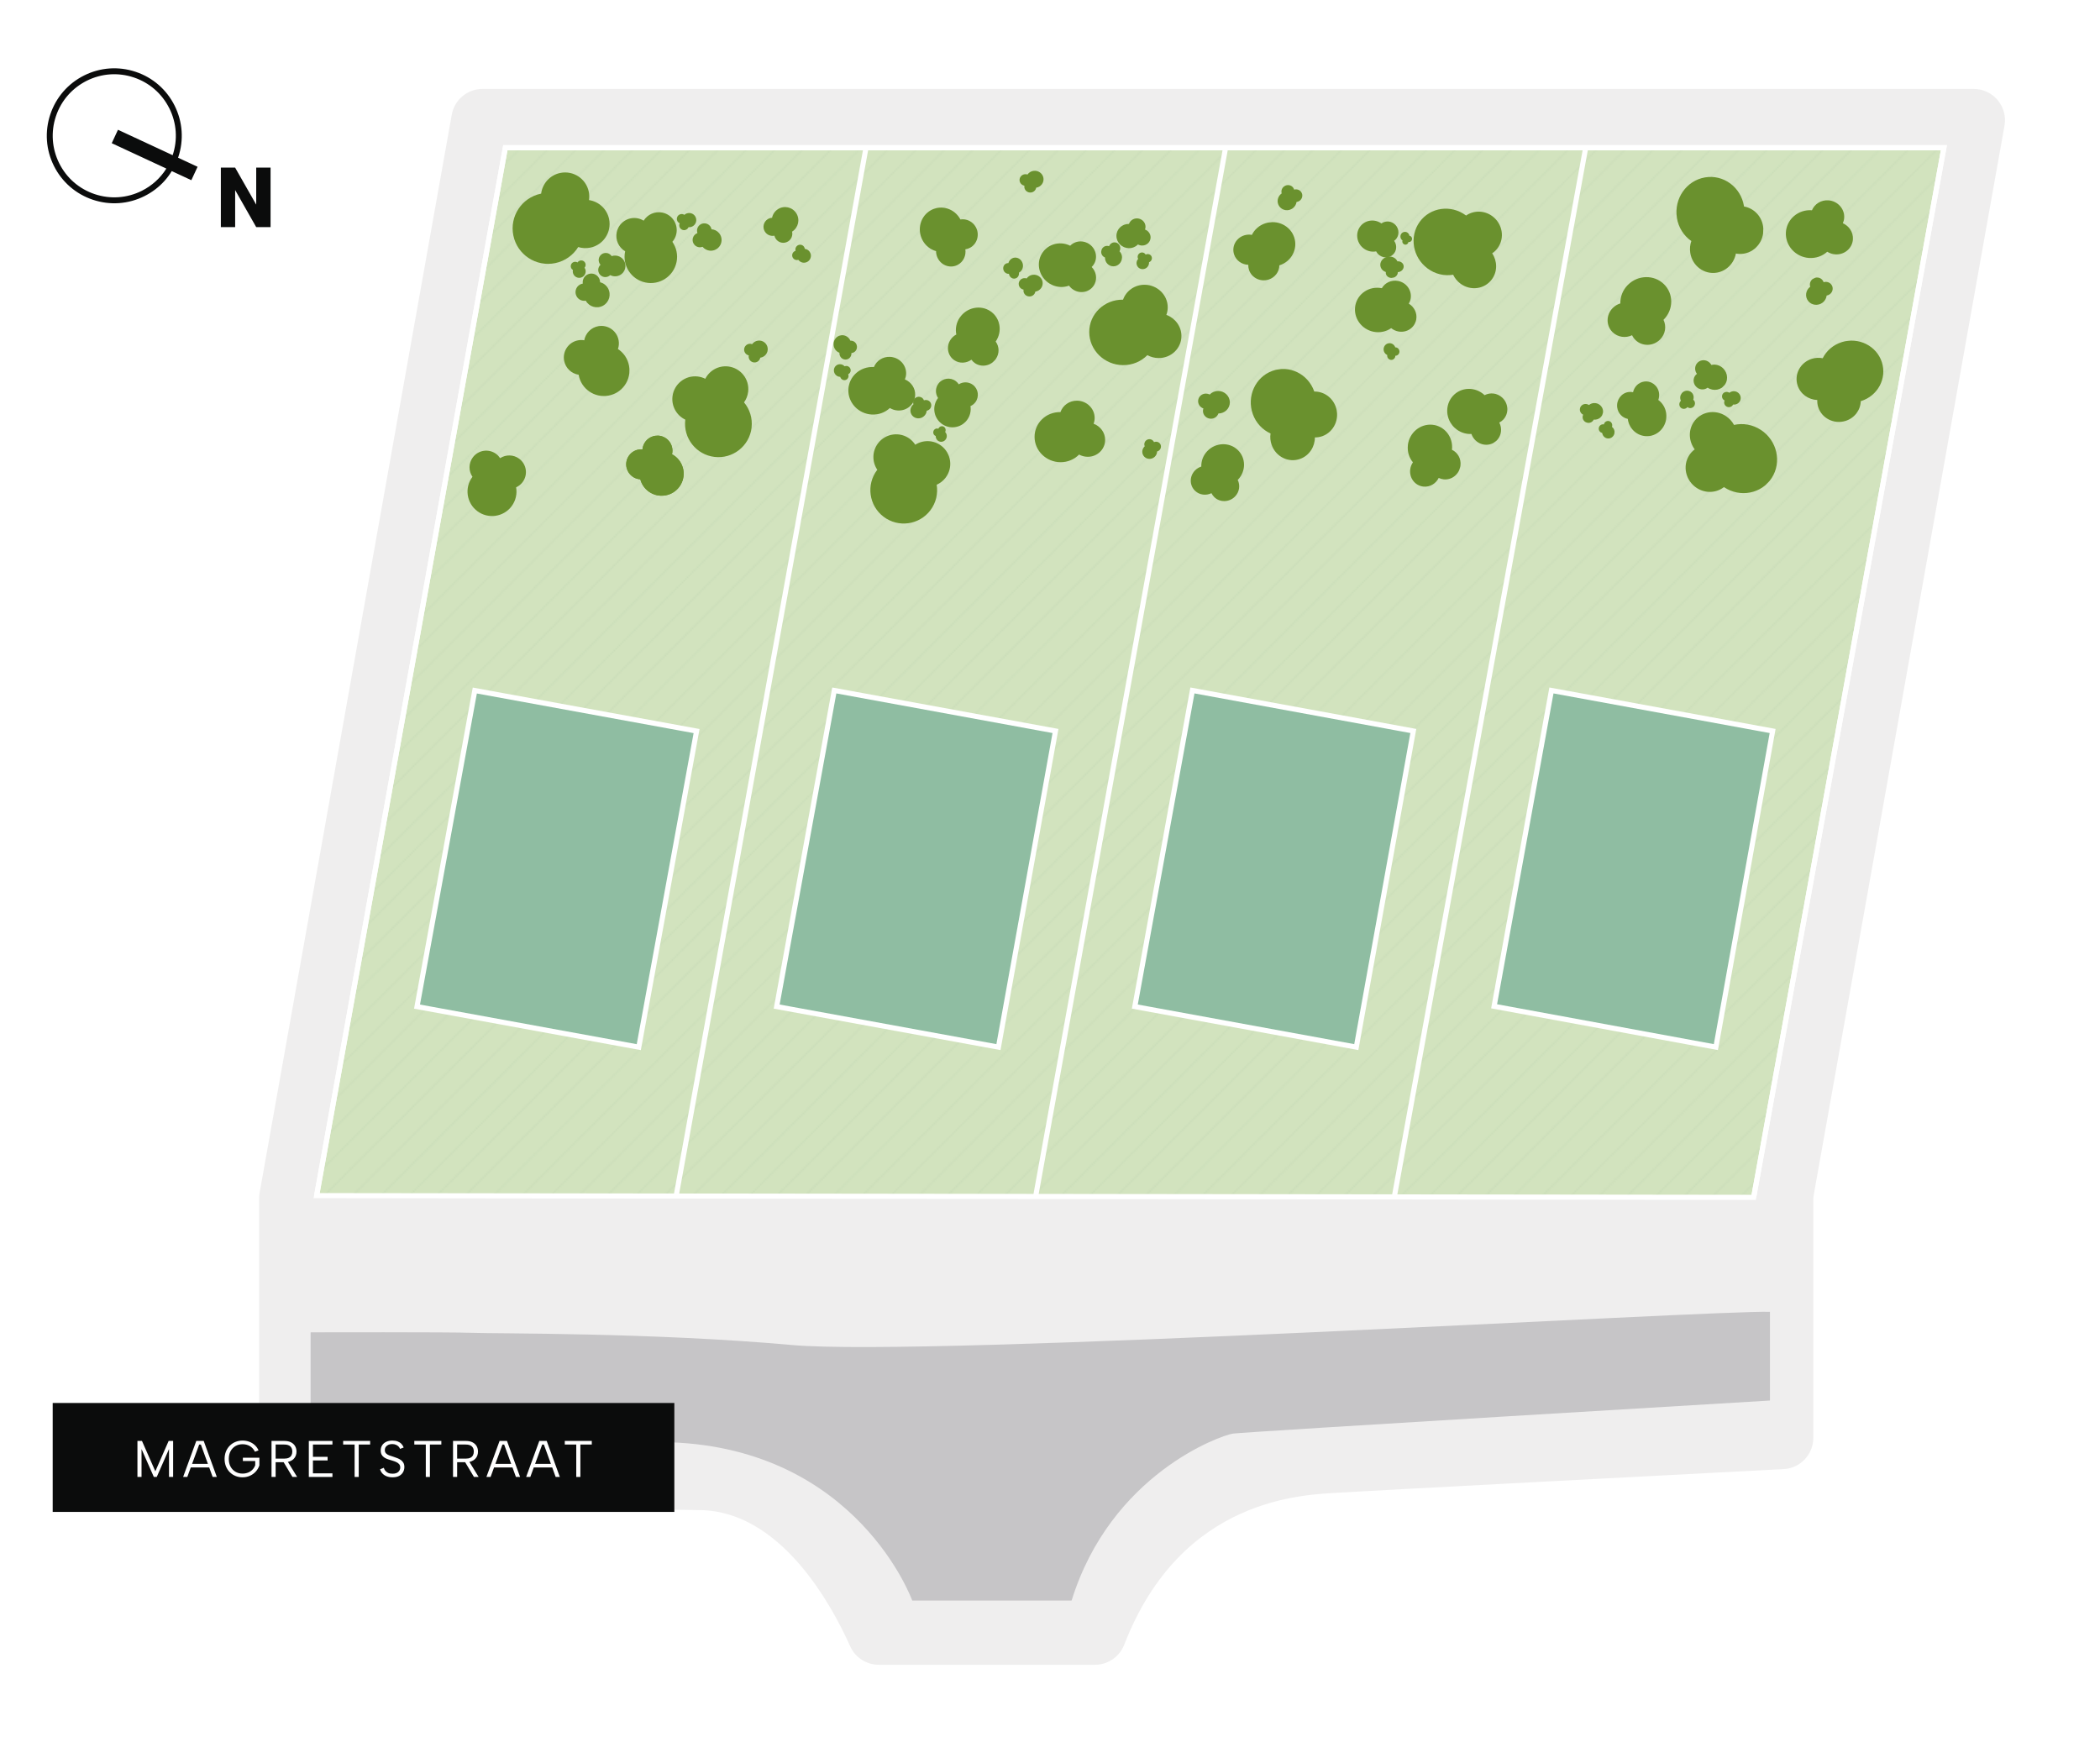 <?xml version="1.0" encoding="UTF-8"?>
<svg xmlns="http://www.w3.org/2000/svg" xmlns:xlink="http://www.w3.org/1999/xlink" viewBox="0 0 1234.61 1036.8">
  <defs>
    <pattern id="White_Grass_3" data-name="White Grass 3" x="0" y="0" width="200" height="200" patternTransform="translate(-2483.27 842.97)" patternUnits="userSpaceOnUse" viewBox="0 0 200 200">
      <g>
        <rect width="200" height="200" fill="none" stroke-width="0"/>
        <line x1="400" y1="200" x2="200" y2="400" fill="#1e1e1c" stroke="#769a84" stroke-miterlimit="10" stroke-width=".5"/>
        <line x1="200" y1="200" x2="0" y2="400" fill="#1e1e1c" stroke="#769a84" stroke-miterlimit="10" stroke-width=".5"/>
        <line x1="0" y1="200" x2="-200" y2="400" fill="#1e1e1c" stroke="#769a84" stroke-miterlimit="10" stroke-width=".5"/>
        <line x1="400" y1="0" x2="200" y2="200" fill="#1e1e1c" stroke="#769a84" stroke-miterlimit="10" stroke-width=".5"/>
        <g>
          <line x1="200" y1="0" x2="0" y2="200" fill="#1e1e1c" stroke="#769a84" stroke-miterlimit="10" stroke-width=".5"/>
          <line x1="208.36" y1="8.36" x2="8.36" y2="208.36" fill="#1e1e1c" stroke="#769a84" stroke-miterlimit="10" stroke-width=".5"/>
          <line x1="216.72" y1="16.72" x2="16.72" y2="216.72" fill="#1e1e1c" stroke="#769a84" stroke-miterlimit="10" stroke-width=".5"/>
          <line x1="225.08" y1="25.08" x2="25.08" y2="225.08" fill="#1e1e1c" stroke="#769a84" stroke-miterlimit="10" stroke-width=".5"/>
          <line x1="233.44" y1="33.44" x2="33.44" y2="233.44" fill="#1e1e1c" stroke="#769a84" stroke-miterlimit="10" stroke-width=".5"/>
          <line x1="241.81" y1="41.81" x2="41.81" y2="241.81" fill="#1e1e1c" stroke="#769a84" stroke-miterlimit="10" stroke-width=".5"/>
          <line x1="250.17" y1="50.17" x2="50.17" y2="250.17" fill="#1e1e1c" stroke="#769a84" stroke-miterlimit="10" stroke-width=".5"/>
          <line x1="258.53" y1="58.53" x2="58.53" y2="258.53" fill="#1e1e1c" stroke="#769a84" stroke-miterlimit="10" stroke-width=".5"/>
          <line x1="266.89" y1="66.89" x2="66.89" y2="266.89" fill="#1e1e1c" stroke="#769a84" stroke-miterlimit="10" stroke-width=".5"/>
          <line x1="275.25" y1="75.25" x2="75.25" y2="275.25" fill="#1e1e1c" stroke="#769a84" stroke-miterlimit="10" stroke-width=".5"/>
          <line x1="283.61" y1="83.61" x2="83.61" y2="283.61" fill="#1e1e1c" stroke="#769a84" stroke-miterlimit="10" stroke-width=".5"/>
          <line x1="291.97" y1="91.97" x2="91.97" y2="291.97" fill="#1e1e1c" stroke="#769a84" stroke-miterlimit="10" stroke-width=".5"/>
        </g>
        <g>
          <line x1="0" y1="0" x2="-200" y2="200" fill="#1e1e1c" stroke="#769a84" stroke-miterlimit="10" stroke-width=".5"/>
          <line x1="8.36" y1="8.36" x2="-191.64" y2="208.36" fill="#1e1e1c" stroke="#769a84" stroke-miterlimit="10" stroke-width=".5"/>
          <line x1="16.72" y1="16.72" x2="-183.28" y2="216.72" fill="#1e1e1c" stroke="#769a84" stroke-miterlimit="10" stroke-width=".5"/>
          <line x1="25.08" y1="25.08" x2="-174.92" y2="225.08" fill="#1e1e1c" stroke="#769a84" stroke-miterlimit="10" stroke-width=".5"/>
          <line x1="33.44" y1="33.44" x2="-166.56" y2="233.44" fill="#1e1e1c" stroke="#769a84" stroke-miterlimit="10" stroke-width=".5"/>
          <line x1="41.81" y1="41.81" x2="-158.19" y2="241.81" fill="#1e1e1c" stroke="#769a84" stroke-miterlimit="10" stroke-width=".5"/>
          <line x1="50.17" y1="50.17" x2="-149.83" y2="250.17" fill="#1e1e1c" stroke="#769a84" stroke-miterlimit="10" stroke-width=".5"/>
          <line x1="58.53" y1="58.53" x2="-141.47" y2="258.53" fill="#1e1e1c" stroke="#769a84" stroke-miterlimit="10" stroke-width=".5"/>
          <line x1="66.89" y1="66.89" x2="-133.11" y2="266.89" fill="#1e1e1c" stroke="#769a84" stroke-miterlimit="10" stroke-width=".5"/>
          <line x1="75.25" y1="75.25" x2="-124.75" y2="275.25" fill="#1e1e1c" stroke="#769a84" stroke-miterlimit="10" stroke-width=".5"/>
          <line x1="83.61" y1="83.61" x2="-116.39" y2="283.61" fill="#1e1e1c" stroke="#769a84" stroke-miterlimit="10" stroke-width=".5"/>
          <line x1="91.97" y1="91.97" x2="-108.03" y2="291.97" fill="#1e1e1c" stroke="#769a84" stroke-miterlimit="10" stroke-width=".5"/>
        </g>
        <line x1="400" y1="-200" x2="200" y2="0" fill="#1e1e1c" stroke="#769a84" stroke-miterlimit="10" stroke-width=".5"/>
        <g>
          <line x1="200" y1="-200" x2="0" y2="0" fill="#1e1e1c" stroke="#769a84" stroke-miterlimit="10" stroke-width=".5"/>
          <line x1="208.36" y1="-191.64" x2="8.36" y2="8.36" fill="#1e1e1c" stroke="#769a84" stroke-miterlimit="10" stroke-width=".5"/>
          <line x1="216.72" y1="-183.28" x2="16.72" y2="16.72" fill="#1e1e1c" stroke="#769a84" stroke-miterlimit="10" stroke-width=".5"/>
          <line x1="225.08" y1="-174.92" x2="25.08" y2="25.08" fill="#1e1e1c" stroke="#769a84" stroke-miterlimit="10" stroke-width=".5"/>
          <line x1="233.44" y1="-166.56" x2="33.44" y2="33.44" fill="#1e1e1c" stroke="#769a84" stroke-miterlimit="10" stroke-width=".5"/>
          <line x1="241.81" y1="-158.19" x2="41.81" y2="41.81" fill="#1e1e1c" stroke="#769a84" stroke-miterlimit="10" stroke-width=".5"/>
          <line x1="250.17" y1="-149.83" x2="50.17" y2="50.17" fill="#1e1e1c" stroke="#769a84" stroke-miterlimit="10" stroke-width=".5"/>
          <line x1="258.53" y1="-141.47" x2="58.53" y2="58.53" fill="#1e1e1c" stroke="#769a84" stroke-miterlimit="10" stroke-width=".5"/>
          <line x1="266.89" y1="-133.11" x2="66.89" y2="66.89" fill="#1e1e1c" stroke="#769a84" stroke-miterlimit="10" stroke-width=".5"/>
          <line x1="275.25" y1="-124.75" x2="75.25" y2="75.25" fill="#1e1e1c" stroke="#769a84" stroke-miterlimit="10" stroke-width=".5"/>
          <line x1="283.61" y1="-116.39" x2="83.61" y2="83.61" fill="#1e1e1c" stroke="#769a84" stroke-miterlimit="10" stroke-width=".5"/>
          <line x1="291.97" y1="-108.03" x2="91.97" y2="91.97" fill="#1e1e1c" stroke="#769a84" stroke-miterlimit="10" stroke-width=".5"/>
        </g>
        <g>
          <line x1="0" y1="-200" x2="-200" y2="0" fill="#1e1e1c" stroke="#769a84" stroke-miterlimit="10" stroke-width=".5"/>
          <line x1="8.36" y1="-191.64" x2="-191.64" y2="8.36" fill="#1e1e1c" stroke="#769a84" stroke-miterlimit="10" stroke-width=".5"/>
          <line x1="16.72" y1="-183.28" x2="-183.28" y2="16.72" fill="#1e1e1c" stroke="#769a84" stroke-miterlimit="10" stroke-width=".5"/>
          <line x1="25.08" y1="-174.92" x2="-174.92" y2="25.08" fill="#1e1e1c" stroke="#769a84" stroke-miterlimit="10" stroke-width=".5"/>
          <line x1="33.44" y1="-166.56" x2="-166.56" y2="33.44" fill="#1e1e1c" stroke="#769a84" stroke-miterlimit="10" stroke-width=".5"/>
          <line x1="41.81" y1="-158.19" x2="-158.19" y2="41.81" fill="#1e1e1c" stroke="#769a84" stroke-miterlimit="10" stroke-width=".5"/>
          <line x1="50.17" y1="-149.83" x2="-149.83" y2="50.17" fill="#1e1e1c" stroke="#769a84" stroke-miterlimit="10" stroke-width=".5"/>
          <line x1="58.53" y1="-141.47" x2="-141.47" y2="58.53" fill="#1e1e1c" stroke="#769a84" stroke-miterlimit="10" stroke-width=".5"/>
          <line x1="66.89" y1="-133.11" x2="-133.11" y2="66.89" fill="#1e1e1c" stroke="#769a84" stroke-miterlimit="10" stroke-width=".5"/>
          <line x1="75.25" y1="-124.75" x2="-124.75" y2="75.25" fill="#1e1e1c" stroke="#769a84" stroke-miterlimit="10" stroke-width=".5"/>
          <line x1="83.61" y1="-116.39" x2="-116.39" y2="83.61" fill="#1e1e1c" stroke="#769a84" stroke-miterlimit="10" stroke-width=".5"/>
          <line x1="91.97" y1="-108.03" x2="-108.03" y2="91.97" fill="#1e1e1c" stroke="#769a84" stroke-miterlimit="10" stroke-width=".5"/>
        </g>
      </g>
    </pattern>
    <clipPath id="clippath">
      <rect x="301.36" y="101.39" width="57.02" height="53.74" fill="none" stroke-width="0"/>
    </clipPath>
    <clipPath id="clippath-1">
      <rect x="301.36" y="101.39" width="57.02" height="53.74" fill="none" stroke-width="0"/>
    </clipPath>
    <clipPath id="clippath-2">
      <rect x="334.89" y="152.94" width="10.4" height="9.8" transform="translate(58.63 405.54) rotate(-66.25)" fill="none" stroke-width="0"/>
    </clipPath>
    <clipPath id="clippath-3">
      <rect x="334.89" y="152.94" width="10.4" height="9.8" transform="translate(58.63 405.54) rotate(-66.25)" fill="none" stroke-width="0"/>
    </clipPath>
    <clipPath id="clippath-4">
      <rect x="350.88" y="147.96" width="15.75" height="16.71" transform="translate(10.85 335.48) rotate(-50.79)" fill="none" stroke-width="0"/>
    </clipPath>
    <clipPath id="clippath-5">
      <rect x="350.88" y="147.96" width="15.75" height="16.71" transform="translate(10.85 335.48) rotate(-50.79)" fill="none" stroke-width="0"/>
    </clipPath>
    <clipPath id="clippath-6">
      <rect x="338.39" y="160.98" width="19.3" height="20.48" transform="translate(-35.35 112.42) rotate(-17.48)" fill="none" stroke-width="0"/>
    </clipPath>
    <clipPath id="clippath-7">
      <rect x="338.39" y="160.98" width="19.3" height="20.48" transform="translate(-35.35 112.42) rotate(-17.48)" fill="none" stroke-width="0"/>
    </clipPath>
    <clipPath id="clippath-8">
      <rect x="359.68" y="124.12" width="42.22" height="39.79" transform="translate(97.2 436.11) rotate(-66.56)" fill="none" stroke-width="0"/>
    </clipPath>
    <clipPath id="clippath-9">
      <rect x="359.68" y="124.12" width="42.22" height="39.79" transform="translate(97.2 436.11) rotate(-66.56)" fill="none" stroke-width="0"/>
    </clipPath>
    <clipPath id="clippath-10">
      <rect x="397.95" y="124.44" width="10.79" height="11.45" transform="translate(166.15 481.4) rotate(-73.85)" fill="none" stroke-width="0"/>
    </clipPath>
    <clipPath id="clippath-11">
      <rect x="397.95" y="124.44" width="10.79" height="11.45" transform="translate(166.15 481.4) rotate(-73.85)" fill="none" stroke-width="0"/>
    </clipPath>
    <clipPath id="clippath-12">
      <rect x="407.07" y="131.28" width="16.28" height="17.27" transform="translate(-17.03 211.66) rotate(-28.05)" fill="none" stroke-width="0"/>
    </clipPath>
    <clipPath id="clippath-13">
      <rect x="407.07" y="131.28" width="16.28" height="17.27" transform="translate(-17.03 211.66) rotate(-28.05)" fill="none" stroke-width="0"/>
    </clipPath>
    <clipPath id="clippath-14">
      <rect x="448.98" y="122.62" width="21.36" height="20.14" transform="translate(-17.36 169.36) rotate(-20.5)" fill="none" stroke-width="0"/>
    </clipPath>
    <clipPath id="clippath-15">
      <rect x="448.98" y="122.62" width="21.36" height="20.14" transform="translate(-17.36 169.36) rotate(-20.5)" fill="none" stroke-width="0"/>
    </clipPath>
    <clipPath id="clippath-16">
      <rect x="465.7" y="143.92" width="10.53" height="11.17" transform="translate(-19.27 211.41) rotate(-24.81)" fill="none" stroke-width="0"/>
    </clipPath>
    <clipPath id="clippath-17">
      <rect x="465.7" y="143.92" width="10.53" height="11.17" transform="translate(-19.27 211.41) rotate(-24.81)" fill="none" stroke-width="0"/>
    </clipPath>
    <clipPath id="clippath-18">
      <rect x="330.23" y="192.72" width="41.18" height="38.81" transform="translate(128.89 556.83) rotate(-88.39)" fill="none" stroke-width="0"/>
    </clipPath>
    <clipPath id="clippath-19">
      <rect x="330.23" y="192.72" width="41.18" height="38.81" transform="translate(128.89 556.83) rotate(-88.39)" fill="none" stroke-width="0"/>
    </clipPath>
    <clipPath id="clippath-20">
      <rect x="392.4" y="215.22" width="53.7" height="50.61" transform="translate(58.68 562.42) rotate(-71.6)" fill="none" stroke-width="0"/>
    </clipPath>
    <clipPath id="clippath-21">
      <rect x="392.4" y="215.22" width="53.7" height="50.61" transform="translate(58.68 562.42) rotate(-71.6)" fill="none" stroke-width="0"/>
    </clipPath>
    <clipPath id="clippath-22">
      <rect x="506.18" y="253.87" width="53.7" height="50.61" transform="translate(-52.14 419.29) rotate(-41.11)" fill="none" stroke-width="0"/>
    </clipPath>
    <clipPath id="clippath-23">
      <rect x="506.18" y="253.87" width="53.7" height="50.61" transform="translate(-52.14 419.28) rotate(-41.11)" fill="none" stroke-width="0"/>
    </clipPath>
    <clipPath id="clippath-24">
      <rect x="437.83" y="199.71" width="13.06" height="13.86" transform="translate(209.83 636.93) rotate(-86.35)" fill="none" stroke-width="0"/>
    </clipPath>
    <clipPath id="clippath-25">
      <rect x="437.83" y="199.71" width="13.06" height="13.86" transform="translate(209.83 636.93) rotate(-86.35)" fill="none" stroke-width="0"/>
    </clipPath>
    <clipPath id="clippath-26">
      <rect x="368.22" y="256.25" width="33.43" height="35.47" transform="translate(-16.33 24.53) rotate(-3.57)" fill="none" stroke-width="0"/>
    </clipPath>
    <clipPath id="clippath-27">
      <rect x="368.22" y="256.26" width="33.43" height="35.47" transform="translate(-16.33 24.53) rotate(-3.57)" fill="none" stroke-width="0"/>
    </clipPath>
    <clipPath id="clippath-28">
      <rect x="368.22" y="256.25" width="33.43" height="35.47" transform="translate(-16.33 24.53) rotate(-3.57)" fill="none" stroke-width="0"/>
    </clipPath>
    <clipPath id="clippath-29">
      <rect x="368.22" y="256.26" width="33.43" height="35.47" transform="translate(-16.33 24.53) rotate(-3.57)" fill="none" stroke-width="0"/>
    </clipPath>
    <clipPath id="clippath-30">
      <rect x="270.75" y="263.83" width="39.38" height="37.12" transform="translate(-114.25 264.34) rotate(-41.64)" fill="none" stroke-width="0"/>
    </clipPath>
    <clipPath id="clippath-31">
      <rect x="270.75" y="263.83" width="39.38" height="37.12" transform="translate(-114.25 264.34) rotate(-41.64)" fill="none" stroke-width="0"/>
    </clipPath>
    <clipPath id="clippath-32">
      <rect x="546.26" y="221.8" width="29.29" height="27.6" transform="translate(-16.63 426.87) rotate(-41.11)" fill="none" stroke-width="0"/>
    </clipPath>
    <clipPath id="clippath-33">
      <rect x="546.26" y="221.8" width="29.29" height="27.6" transform="translate(-16.63 426.87) rotate(-41.11)" fill="none" stroke-width="0"/>
    </clipPath>
    <clipPath id="clippath-34">
      <rect x="548.14" y="250.82" width="9.17" height="8.38" transform="translate(185.08 740.16) rotate(-77.61)" fill="none" stroke-width="0"/>
    </clipPath>
    <clipPath id="clippath-35">
      <rect x="548.14" y="250.82" width="9.17" height="8.38" transform="translate(185.08 740.16) rotate(-77.61)" fill="none" stroke-width="0"/>
    </clipPath>
    <clipPath id="clippath-36">
      <rect x="534.38" y="233.23" width="13.17" height="12.04" transform="translate(-48.89 283.41) rotate(-28.14)" fill="none" stroke-width="0"/>
    </clipPath>
    <clipPath id="clippath-37">
      <rect x="534.38" y="233.23" width="13.17" height="12.04" transform="translate(-48.89 283.41) rotate(-28.14)" fill="none" stroke-width="0"/>
    </clipPath>
    <clipPath id="clippath-38">
      <rect x="501.25" y="207.47" width="36" height="39.38" transform="translate(170.34 673.8) rotate(-75.63)" fill="none" stroke-width="0"/>
    </clipPath>
    <clipPath id="clippath-39">
      <rect x="501.25" y="207.47" width="36" height="39.38" transform="translate(170.34 673.8) rotate(-75.63)" fill="none" stroke-width="0"/>
    </clipPath>
    <clipPath id="clippath-40">
      <rect x="490.86" y="213.36" width="9.36" height="10.24" transform="translate(-40.85 293.16) rotate(-31.72)" fill="none" stroke-width="0"/>
    </clipPath>
    <clipPath id="clippath-41">
      <rect x="490.86" y="213.36" width="9.36" height="10.24" transform="translate(-40.85 293.16) rotate(-31.72)" fill="none" stroke-width="0"/>
    </clipPath>
    <clipPath id="clippath-42">
      <rect x="490.42" y="196.72" width="13.34" height="14.6" transform="translate(-31.7 108.59) rotate(-12.08)" fill="none" stroke-width="0"/>
    </clipPath>
    <clipPath id="clippath-43">
      <rect x="490.42" y="196.72" width="13.34" height="14.6" transform="translate(-31.69 108.59) rotate(-12.08)" fill="none" stroke-width="0"/>
    </clipPath>
    <clipPath id="clippath-44">
      <rect x="556.08" y="183.34" width="35.76" height="32.68" transform="translate(23.56 457.3) rotate(-44.27)" fill="none" stroke-width="0"/>
    </clipPath>
    <clipPath id="clippath-45">
      <rect x="556.08" y="183.34" width="35.75" height="32.68" transform="translate(23.56 457.3) rotate(-44.27)" fill="none" stroke-width="0"/>
    </clipPath>
    <clipPath id="clippath-46">
      <rect x="542.02" y="120.74" width="32.68" height="35.76" transform="translate(-16.21 167.74) rotate(-16.84)" fill="none" stroke-width="0"/>
    </clipPath>
    <clipPath id="clippath-47">
      <rect x="542.02" y="120.74" width="32.68" height="35.75" transform="translate(-16.21 167.74) rotate(-16.84)" fill="none" stroke-width="0"/>
    </clipPath>
    <clipPath id="clippath-48">
      <rect x="613.37" y="138.03" width="32.68" height="35.76" transform="translate(124.4 562.72) rotate(-52.74)" fill="none" stroke-width="0"/>
    </clipPath>
    <clipPath id="clippath-49">
      <rect x="613.37" y="138.03" width="32.68" height="35.75" transform="translate(124.4 562.72) rotate(-52.74)" fill="none" stroke-width="0"/>
    </clipPath>
    <clipPath id="clippath-50">
      <rect x="643.65" y="164.4" width="49.56" height="54.22" transform="translate(343 805.97) rotate(-78.08)" fill="none" stroke-width="0"/>
    </clipPath>
    <clipPath id="clippath-51">
      <rect x="643.65" y="164.4" width="49.56" height="54.21" transform="translate(343 805.97) rotate(-78.08)" fill="none" stroke-width="0"/>
    </clipPath>
    <clipPath id="clippath-52">
      <rect x="834.76" y="116.82" width="49.56" height="54.22" transform="translate(125.13 613.15) rotate(-42.08)" fill="none" stroke-width="0"/>
    </clipPath>
    <clipPath id="clippath-53">
      <rect x="834.76" y="116.82" width="49.56" height="54.21" transform="translate(125.13 613.15) rotate(-42.08)" fill="none" stroke-width="0"/>
    </clipPath>
    <clipPath id="clippath-54">
      <rect x="982.84" y="106.68" width="56.37" height="51.53" transform="translate(837.34 1137.21) rotate(-87.66)" fill="none" stroke-width="0"/>
    </clipPath>
    <clipPath id="clippath-55">
      <rect x="982.84" y="106.68" width="56.37" height="51.53" transform="translate(837.35 1137.21) rotate(-87.66)" fill="none" stroke-width="0"/>
    </clipPath>
    <clipPath id="clippath-56">
      <rect x="989.26" y="240.22" width="51.53" height="56.37" transform="translate(109.31 799.45) rotate(-45.2)" fill="none" stroke-width="0"/>
    </clipPath>
    <clipPath id="clippath-57">
      <rect x="989.26" y="240.22" width="51.53" height="56.37" transform="translate(109.31 799.45) rotate(-45.2)" fill="none" stroke-width="0"/>
    </clipPath>
    <clipPath id="clippath-58">
      <rect x="949.21" y="225.52" width="32.14" height="29.38" transform="translate(662.92 1187.86) rotate(-86.28)" fill="none" stroke-width="0"/>
    </clipPath>
    <clipPath id="clippath-59">
      <rect x="949.21" y="225.52" width="32.14" height="29.38" transform="translate(662.92 1187.86) rotate(-86.28)" fill="none" stroke-width="0"/>
    </clipPath>
    <clipPath id="clippath-60">
      <rect x="939.44" y="247.89" width="10.31" height="9.42" transform="translate(631.2 1178.81) rotate(-86.28)" fill="none" stroke-width="0"/>
    </clipPath>
    <clipPath id="clippath-61">
      <rect x="939.44" y="247.89" width="10.31" height="9.42" transform="translate(631.2 1178.81) rotate(-86.28)" fill="none" stroke-width="0"/>
    </clipPath>
    <clipPath id="clippath-62">
      <rect x="995.05" y="211.03" width="18.86" height="20.63" transform="translate(139.59 778.06) rotate(-45.2)" fill="none" stroke-width="0"/>
    </clipPath>
    <clipPath id="clippath-63">
      <rect x="995.05" y="211.03" width="18.86" height="20.63" transform="translate(139.59 778.06) rotate(-45.2)" fill="none" stroke-width="0"/>
    </clipPath>
    <clipPath id="clippath-64">
      <rect x="1056.46" y="200.97" width="51.36" height="46.95" transform="translate(-17.38 112.83) rotate(-5.92)" fill="none" stroke-width="0"/>
    </clipPath>
    <clipPath id="clippath-65">
      <rect x="1056.46" y="200.97" width="51.36" height="46.95" transform="translate(-17.38 112.83) rotate(-5.92)" fill="none" stroke-width="0"/>
    </clipPath>
    <clipPath id="clippath-66">
      <rect x="1052.46" y="115.34" width="36.18" height="39.58" transform="translate(656.5 1131.57) rotate(-74.63)" fill="none" stroke-width="0"/>
    </clipPath>
    <clipPath id="clippath-67">
      <rect x="1052.46" y="115.34" width="36.18" height="39.58" transform="translate(656.5 1131.57) rotate(-74.63)" fill="none" stroke-width="0"/>
    </clipPath>
    <clipPath id="clippath-68">
      <rect x="1060.79" y="163.12" width="16.69" height="15.26" transform="translate(33.6 486.77) rotate(-26.04)" fill="none" stroke-width="0"/>
    </clipPath>
    <clipPath id="clippath-69">
      <rect x="1060.79" y="163.11" width="16.69" height="15.26" transform="translate(33.6 486.77) rotate(-26.04)" fill="none" stroke-width="0"/>
    </clipPath>
    <clipPath id="clippath-70">
      <rect x="944.63" y="165.43" width="41.31" height="37.76" transform="translate(59.34 565.12) rotate(-33.61)" fill="none" stroke-width="0"/>
    </clipPath>
    <clipPath id="clippath-71">
      <rect x="944.63" y="165.43" width="41.31" height="37.76" transform="translate(59.34 565.12) rotate(-33.61)" fill="none" stroke-width="0"/>
    </clipPath>
    <clipPath id="clippath-72">
      <rect x="736.32" y="216.06" width="49.56" height="54.22" transform="translate(-26.96 111.37) rotate(-8.22)" fill="none" stroke-width="0"/>
    </clipPath>
    <clipPath id="clippath-73">
      <rect x="736.32" y="216.06" width="49.56" height="54.21" transform="translate(-26.96 111.37) rotate(-8.22)" fill="none" stroke-width="0"/>
    </clipPath>
    <clipPath id="clippath-74">
      <rect x="813.6" y="201.59" width="9.1" height="9.96" transform="translate(-21.13 119.15) rotate(-8.22)" fill="none" stroke-width="0"/>
    </clipPath>
    <clipPath id="clippath-75">
      <rect x="813.6" y="201.59" width="9.1" height="9.96" transform="translate(-21.13 119.15) rotate(-8.22)" fill="none" stroke-width="0"/>
    </clipPath>
    <clipPath id="clippath-76">
      <rect x="750.28" y="108.81" width="15.37" height="14.05" transform="translate(19.33 321.62) rotate(-24.26)" fill="none" stroke-width="0"/>
    </clipPath>
    <clipPath id="clippath-77">
      <rect x="750.28" y="108.81" width="15.37" height="14.05" transform="translate(19.33 321.62) rotate(-24.26)" fill="none" stroke-width="0"/>
    </clipPath>
    <clipPath id="clippath-78">
      <rect x="799.66" y="126.79" width="23.2" height="25.39" transform="translate(128.45 599.23) rotate(-43.71)" fill="none" stroke-width="0"/>
    </clipPath>
    <clipPath id="clippath-79">
      <rect x="799.66" y="126.79" width="23.2" height="25.38" transform="translate(128.45 599.23) rotate(-43.71)" fill="none" stroke-width="0"/>
    </clipPath>
    <clipPath id="clippath-80">
      <rect x="822.98" y="136.65" width="7.52" height="6.88" transform="translate(667.75 963.4) rotate(-88.69)" fill="none" stroke-width="0"/>
    </clipPath>
    <clipPath id="clippath-81">
      <rect x="822.98" y="136.65" width="7.52" height="6.88" transform="translate(667.75 963.4) rotate(-88.69)" fill="none" stroke-width="0"/>
    </clipPath>
    <clipPath id="clippath-82">
      <rect x="699.6" y="263.31" width="34.71" height="31.73" transform="translate(-32.82 451.78) rotate(-34.24)" fill="none" stroke-width="0"/>
    </clipPath>
    <clipPath id="clippath-83">
      <rect x="699.6" y="263.31" width="34.71" height="31.73" transform="translate(-32.82 451.78) rotate(-34.24)" fill="none" stroke-width="0"/>
    </clipPath>
    <clipPath id="clippath-84">
      <rect x="704.89" y="228.56" width="17.05" height="18.65" transform="translate(343.08 892.41) rotate(-78.94)" fill="none" stroke-width="0"/>
    </clipPath>
    <clipPath id="clippath-85">
      <rect x="704.89" y="228.56" width="17.05" height="18.65" transform="translate(343.08 892.41) rotate(-78.94)" fill="none" stroke-width="0"/>
    </clipPath>
    <clipPath id="clippath-86">
      <rect x="725.28" y="131.14" width="36.71" height="33.55" transform="translate(-11.9 84.41) rotate(-6.44)" fill="none" stroke-width="0"/>
    </clipPath>
    <clipPath id="clippath-87">
      <rect x="725.28" y="131.14" width="36.71" height="33.55" transform="translate(-11.9 84.41) rotate(-6.44)" fill="none" stroke-width="0"/>
    </clipPath>
    <clipPath id="clippath-88">
      <rect x="799.16" y="162.3" width="33.55" height="36.71" transform="translate(337.96 866.16) rotate(-67.6)" fill="none" stroke-width="0"/>
    </clipPath>
    <clipPath id="clippath-89">
      <rect x="799.16" y="162.3" width="33.55" height="36.71" transform="translate(337.96 866.16) rotate(-67.6)" fill="none" stroke-width="0"/>
    </clipPath>
    <clipPath id="clippath-90">
      <rect x="811.76" y="150.54" width="13.46" height="12.76" transform="translate(-14.9 159.42) rotate(-11.03)" fill="none" stroke-width="0"/>
    </clipPath>
    <clipPath id="clippath-91">
      <rect x="811.76" y="150.54" width="13.46" height="12.76" transform="translate(-14.9 159.42) rotate(-11.03)" fill="none" stroke-width="0"/>
    </clipPath>
    <clipPath id="clippath-92">
      <rect x="853.15" y="225.36" width="33.55" height="36.71" transform="translate(20.69 551.9) rotate(-35.6)" fill="none" stroke-width="0"/>
    </clipPath>
    <clipPath id="clippath-93">
      <rect x="853.14" y="225.36" width="33.55" height="36.71" transform="translate(20.69 551.9) rotate(-35.6)" fill="none" stroke-width="0"/>
    </clipPath>
    <clipPath id="clippath-94">
      <rect x="824.4" y="252.14" width="36.71" height="33.55" transform="translate(329.15 989.17) rotate(-72.21)" fill="none" stroke-width="0"/>
    </clipPath>
    <clipPath id="clippath-95">
      <rect x="824.4" y="252.14" width="36.71" height="33.55" transform="translate(329.15 989.17) rotate(-72.21)" fill="none" stroke-width="0"/>
    </clipPath>
    <clipPath id="clippath-96">
      <rect x="657.58" y="127.28" width="18.36" height="20.09" transform="translate(394.69 761.34) rotate(-78.08)" fill="none" stroke-width="0"/>
    </clipPath>
    <clipPath id="clippath-97">
      <rect x="657.58" y="127.28" width="18.36" height="20.09" transform="translate(394.69 761.34) rotate(-78.08)" fill="none" stroke-width="0"/>
    </clipPath>
    <clipPath id="clippath-98">
      <rect x="667.22" y="148.28" width="10.18" height="9.31" transform="translate(44.38 437.71) rotate(-37.21)" fill="none" stroke-width="0"/>
    </clipPath>
    <clipPath id="clippath-99">
      <rect x="667.22" y="148.28" width="10.18" height="9.31" transform="translate(44.38 437.71) rotate(-37.21)" fill="none" stroke-width="0"/>
    </clipPath>
    <clipPath id="clippath-100">
      <rect x="646.61" y="142.84" width="14.1" height="12.88" transform="translate(365.84 754.85) rotate(-77.44)" fill="none" stroke-width="0"/>
    </clipPath>
    <clipPath id="clippath-101">
      <rect x="646.61" y="142.84" width="14.1" height="12.88" transform="translate(365.84 754.85) rotate(-77.44)" fill="none" stroke-width="0"/>
    </clipPath>
    <clipPath id="clippath-102">
      <rect x="599.47" y="160.83" width="12.88" height="14.1" transform="translate(414.76 766.86) rotate(-87.79)" fill="none" stroke-width="0"/>
    </clipPath>
    <clipPath id="clippath-103">
      <rect x="599.47" y="160.83" width="12.88" height="14.1" transform="translate(414.76 766.86) rotate(-87.79)" fill="none" stroke-width="0"/>
    </clipPath>
    <clipPath id="clippath-104">
      <rect x="599.96" y="99.72" width="12.88" height="14.1" transform="translate(476.31 708.6) rotate(-87.79)" fill="none" stroke-width="0"/>
    </clipPath>
    <clipPath id="clippath-105">
      <rect x="599.96" y="99.72" width="12.88" height="14.1" transform="translate(476.31 708.6) rotate(-87.79)" fill="none" stroke-width="0"/>
    </clipPath>
    <clipPath id="clippath-106">
      <rect x="589.9" y="151.81" width="11.9" height="12.01" transform="translate(-20.54 160.41) rotate(-15.08)" fill="none" stroke-width="0"/>
    </clipPath>
    <clipPath id="clippath-107">
      <rect x="589.9" y="151.81" width="11.9" height="12.01" transform="translate(-20.54 160.41) rotate(-15.08)" fill="none" stroke-width="0"/>
    </clipPath>
    <clipPath id="clippath-108">
      <rect x="610.74" y="233.27" width="37.93" height="41.5" transform="translate(251.11 817.68) rotate(-78.08)" fill="none" stroke-width="0"/>
    </clipPath>
    <clipPath id="clippath-109">
      <rect x="610.74" y="233.27" width="37.93" height="41.5" transform="translate(251.11 817.68) rotate(-78.08)" fill="none" stroke-width="0"/>
    </clipPath>
    <clipPath id="clippath-110">
      <rect x="670.64" y="258.12" width="12.01" height="10.98" transform="translate(-37.71 394.14) rotate(-31.64)" fill="none" stroke-width="0"/>
    </clipPath>
    <clipPath id="clippath-111">
      <rect x="670.64" y="258.12" width="12.01" height="10.98" transform="translate(-37.71 394.14) rotate(-31.64)" fill="none" stroke-width="0"/>
    </clipPath>
    <clipPath id="clippath-112">
      <rect x="929" y="235.77" width="12.56" height="13.74" transform="translate(422.42 1061.54) rotate(-72.49)" fill="none" stroke-width="0"/>
    </clipPath>
    <clipPath id="clippath-113">
      <rect x="929" y="235.77" width="12.56" height="13.74" transform="translate(422.42 1061.54) rotate(-72.49)" fill="none" stroke-width="0"/>
    </clipPath>
    <clipPath id="clippath-114">
      <rect x="986.43" y="230.51" width="11.1" height="10.14" transform="translate(282.62 967.93) rotate(-59.27)" fill="none" stroke-width="0"/>
    </clipPath>
    <clipPath id="clippath-115">
      <rect x="986.43" y="230.51" width="11.1" height="10.14" transform="translate(282.62 967.93) rotate(-59.27)" fill="none" stroke-width="0"/>
    </clipPath>
    <clipPath id="clippath-116">
      <rect x="1012.51" y="229.04" width="10.14" height="11.1" transform="translate(480.2 1129.97) rotate(-72.01)" fill="none" stroke-width="0"/>
    </clipPath>
    <clipPath id="clippath-117">
      <rect x="1012.51" y="229.04" width="10.14" height="11.1" transform="translate(480.2 1129.97) rotate(-72.01)" fill="none" stroke-width="0"/>
    </clipPath>
  </defs>
  <g id="Basis">
    <path d="M152.62,701.38L265.59,67.45c1.56-8.77,9.19-15.16,18.1-15.16h876.68c11.44,0,20.1,10.34,18.09,21.61l-112.12,628.5c-.19,1.07-.29,2.15-.29,3.23v139.79c0,9.78-7.65,17.85-17.42,18.35-58.19,3.04-243.26,12.7-261.19,13.84-20.39,1.29-92.72,2.22-126.47,89.35-2.76,7.12-9.54,11.86-17.17,11.86h-127.2c-7.24,0-13.82-4.25-16.77-10.86-10.73-24.03-40.71-79.61-88.55-80.08-49.86-.49-191.01-4.18-241.07-5.52-9.96-.27-17.88-8.41-17.88-18.37v-159.39c0-1.08.1-2.16.29-3.22Z" fill="#efeeee" stroke-width="0"/>
  </g>
  <g id="Gras">
    <g id="Laag_21" data-name="Laag 21">
      <polygon points="187.68 702.98 209.13 585.32 412.08 622.73 418.86 585.32 623.6 622.1 630.26 585.32 834.55 622.37 841.31 585.32 1045.82 622.23 1031 704 187.68 702.98" fill="#b7d599" stroke-width="0"/>
    </g>
    <polyline points="1142.83 86.85 1031 704 186.15 702.98 297.1 86.85" fill="#d2e3be" stroke-width="0"/>
    <polyline points="1142.83 86.85 1031 704 186.15 702.98 297.1 86.85" fill="url(#White_Grass_3)" opacity=".12" stroke-width="0"/>
  </g>
  <g id="Woningen">
    <rect x="232.87" y="444.54" width="188.93" height="132.54" transform="translate(-234 740.98) rotate(-79.64)" fill="#8fbda2" stroke="#fff" stroke-miterlimit="10" stroke-width="3"/>
    <polygon points="456.61 591.83 490.49 405.96 620.53 429.79 587 615.66 456.61 591.83" fill="#8fbda2" stroke="#fff" stroke-miterlimit="10" stroke-width="3"/>
    <polygon points="667.17 591.83 701.04 405.96 830.91 429.79 797.38 615.66 667.17 591.83" fill="#8fbda2" stroke="#fff" stroke-miterlimit="10" stroke-width="3"/>
    <polygon points="878.4 591.66 912.1 405.96 1042.15 429.79 1008.78 615.66 878.4 591.66" fill="#8fbda2" stroke="#fff" stroke-miterlimit="10" stroke-width="3"/>
  </g>
  <g id="Strokes">
    <line x1="509.13" y1="86.85" x2="397.55" y2="702.98" fill="none" stroke="#fff" stroke-miterlimit="10" stroke-width="3"/>
    <line x1="720.54" y1="86.85" x2="608.95" y2="702.98" fill="none" stroke="#fff" stroke-miterlimit="10" stroke-width="3"/>
    <line x1="932.24" y1="86.85" x2="819.85" y2="702.98" fill="none" stroke="#fff" stroke-miterlimit="10" stroke-width="3"/>
    <polyline points="186.15 702.98 297.1 86.85 1142.83 86.85 1031 704" fill="none" stroke="#fff" stroke-miterlimit="10" stroke-width="3"/>
    <polygon points="297.1 86.85 186.15 702.98 1031 704 1142.83 86.85 297.1 86.85" fill="none" stroke="#fff" stroke-miterlimit="10" stroke-width="3"/>
  </g>
  <g id="Straat">
    <path d="M182.62,783.36s82.68-.21,94.94.3c12.26.51,106.28-.23,187.91,7.15,80.22,7.25,542.91-20.65,575.1-19.49v52.14s-308.55,18.42-315.69,19.44c-7.15,1.02-71.75,23.76-94.87,98.16h-93.7s-32.12-89.18-142.33-93.05l-211.36-5.28v-59.36Z" fill="#c6c5c7" stroke-width="0"/>
  </g>
  <g id="Straatnaam">
    <g>
      <rect x="30.98" y="824.9" width="365.47" height="64.05" fill="#0b0c0c" stroke-width="0"/>
      <g>
        <path d="M83.22,868.38h-2.42v-21.17h2.66l7.86,17.85,7.83-17.85h2.63v21.17h-2.42v-16.39l-7.2,16.39h-1.72l-7.23-16.39v16.39Z" fill="#fff" stroke-width="0"/>
        <path d="M118.1,849.33h-1l-6.99,19.06h-2.45l7.74-21.17h4.36l7.71,21.17h-2.45l-6.93-19.06ZM111.44,860.7h12.34v2.12h-12.34v-2.12Z" fill="#fff" stroke-width="0"/>
        <path d="M149.89,853.56c-.77-1.51-1.79-2.63-3.05-3.34-1.27-.72-2.68-1.07-4.23-1.07s-2.91.35-4.14,1.06c-1.23.71-2.2,1.7-2.9,2.99-.71,1.29-1.06,2.82-1.06,4.6s.35,3.28,1.06,4.57c.71,1.29,1.67,2.29,2.9,2.99,1.23.71,2.61,1.06,4.14,1.06,1.15,0,2.22-.2,3.21-.59.99-.39,1.85-.96,2.57-1.69.72-.74,1.28-1.62,1.66-2.65v-2.45h-7.26v-1.97h9.71v4.54c-.46,1.35-1.17,2.55-2.12,3.6-.95,1.05-2.09,1.88-3.42,2.48-1.33.6-2.78.91-4.36.91s-2.88-.26-4.16-.79c-1.28-.52-2.4-1.27-3.36-2.22-.96-.96-1.7-2.1-2.24-3.42-.53-1.32-.8-2.78-.8-4.37s.27-3.05.8-4.37c.54-1.32,1.28-2.46,2.24-3.42.96-.96,2.08-1.7,3.36-2.22,1.28-.52,2.67-.79,4.16-.79,1.39,0,2.7.23,3.92.68,1.22.45,2.3,1.11,3.25,1.97.95.86,1.69,1.9,2.24,3.13l-2.12.79Z" fill="#fff" stroke-width="0"/>
        <path d="M167.07,847.21c1.65,0,3.01.28,4.07.85,1.06.56,1.85,1.32,2.38,2.25.52.94.79,1.99.79,3.16,0,.83-.13,1.61-.41,2.36-.27.75-.7,1.41-1.29,2s-1.33,1.05-2.24,1.39c-.91.34-2,.51-3.27.51h-5.05v8.65h-2.42v-21.17h7.44ZM171.85,853.47c0-1.27-.37-2.28-1.12-3.02s-1.97-1.12-3.66-1.12h-5.02v8.29h5.05c1.11,0,2.01-.17,2.71-.51.7-.34,1.21-.83,1.54-1.45s.5-1.35.5-2.18ZM168.82,858.83l5.87,9.56h-2.75l-5.72-9.56h2.6Z" fill="#fff" stroke-width="0"/>
        <path d="M195.44,849.33h-11.46v7.23h8.62v2.12h-8.62v7.59h11.46v2.12h-13.88v-21.17h13.88v2.12Z" fill="#fff" stroke-width="0"/>
        <path d="M201.73,847.21h15.88v2.12h-6.71v19.06h-2.42v-19.06h-6.74v-2.12Z" fill="#fff" stroke-width="0"/>
        <path d="M225.66,863c.12.54.38,1.08.77,1.62.39.53.94.98,1.63,1.33.7.35,1.59.53,2.68.53,1.55,0,2.7-.36,3.45-1.09.75-.73,1.12-1.58,1.12-2.57,0-.79-.21-1.43-.64-1.94-.42-.5-1-.92-1.72-1.25-.73-.33-1.54-.63-2.45-.89-.81-.22-1.61-.47-2.4-.74-.8-.27-1.52-.61-2.16-1.03-.65-.41-1.16-.95-1.54-1.62s-.57-1.49-.57-2.48c0-1.19.28-2.22.85-3.1s1.36-1.56,2.39-2.04c1.03-.48,2.23-.73,3.6-.73,1.19,0,2.23.17,3.12.51.89.34,1.63.82,2.22,1.44.59.62,1.03,1.33,1.32,2.13l-2.15.82c-.14-.46-.41-.91-.82-1.35-.4-.43-.93-.79-1.57-1.07-.65-.28-1.38-.42-2.21-.42s-1.54.14-2.19.42c-.66.28-1.17.69-1.56,1.21-.38.52-.58,1.16-.58,1.91,0,.81.23,1.45.68,1.92s1.06.86,1.81,1.15c.76.29,1.59.57,2.5.83.83.26,1.63.54,2.4.85.78.3,1.47.68,2.09,1.12.61.44,1.1,1,1.47,1.66.36.67.54,1.48.54,2.45,0,1.07-.25,2.06-.76,2.98-.5.92-1.27,1.65-2.28,2.21-1.02.55-2.32.83-3.92.83-1.33,0-2.5-.21-3.51-.62s-1.83-.97-2.48-1.68c-.64-.71-1.09-1.51-1.33-2.42l2.21-.88Z" fill="#fff" stroke-width="0"/>
        <path d="M243.59,847.21h15.88v2.12h-6.72v19.06h-2.42v-19.06h-6.75v-2.12Z" fill="#fff" stroke-width="0"/>
        <path d="M273.78,847.21c1.65,0,3.01.28,4.07.85,1.06.56,1.85,1.32,2.38,2.25.52.94.79,1.99.79,3.16,0,.83-.14,1.61-.41,2.36-.27.75-.7,1.41-1.29,2-.58.58-1.33,1.05-2.24,1.39-.91.34-2,.51-3.27.51h-5.05v8.65h-2.42v-21.17h7.44ZM278.56,853.47c0-1.27-.37-2.28-1.12-3.02s-1.97-1.12-3.66-1.12h-5.02v8.29h5.05c1.11,0,2.01-.17,2.71-.51.7-.34,1.21-.83,1.54-1.45.33-.62.5-1.35.5-2.18ZM275.53,858.83l5.87,9.56h-2.75l-5.72-9.56h2.6Z" fill="#fff" stroke-width="0"/>
        <path d="M296.4,849.33h-1l-6.99,19.06h-2.45l7.74-21.17h4.36l7.71,21.17h-2.45l-6.93-19.06ZM289.75,860.7h12.34v2.12h-12.34v-2.12Z" fill="#fff" stroke-width="0"/>
        <path d="M319.76,849.33h-1l-6.99,19.06h-2.45l7.74-21.17h4.36l7.71,21.17h-2.45l-6.93-19.06ZM313.1,860.7h12.34v2.12h-12.34v-2.12Z" fill="#fff" stroke-width="0"/>
        <path d="M332.04,847.21h15.88v2.12h-6.71v19.06h-2.42v-19.06h-6.75v-2.12Z" fill="#fff" stroke-width="0"/>
      </g>
    </g>
    <g id="boom">
      <g clip-path="url(#clippath)">
        <g clip-path="url(#clippath-1)">
          <path d="M326.43,154.7c5.84-1.21,10.6-4.75,13.51-9.45,2.23.7,4.66.86,7.11.35,7.69-1.58,12.63-9.1,11.04-16.79-1.24-6-6.09-10.31-11.81-11.17.23-1.59.21-3.24-.13-4.91-1.59-7.69-9.11-12.63-16.79-11.04-6.12,1.26-10.48,6.29-11.22,12.16-.04,0-.09.01-.14.02-11.27,2.33-18.52,13.36-16.19,24.63,2.33,11.28,13.35,18.53,24.63,16.2" fill="#6a912e" stroke-width="0"/>
        </g>
      </g>
    </g>
    <g id="boom-2" data-name="boom">
      <g clip-path="url(#clippath-2)">
        <g clip-path="url(#clippath-3)">
          <path d="M344.25,160.36c.23-1.06-.01-2.12-.59-2.95.28-.32.49-.71.58-1.16.3-1.4-.59-2.78-1.99-3.08-1.09-.23-2.17.26-2.73,1.15-.25-.16-.53-.27-.83-.34-1.4-.3-2.78.59-3.08,1.99-.24,1.11.28,2.21,1.21,2.77,0,0,0,.02,0,.02-.44,2.05.87,4.07,2.92,4.51,2.05.44,4.07-.87,4.51-2.92" fill="#6a912e" stroke-width="0"/>
        </g>
      </g>
    </g>
    <g id="boom-3" data-name="boom">
      <g clip-path="url(#clippath-4)">
        <g clip-path="url(#clippath-5)">
          <path d="M364.43,150.95c-1.55-.81-3.29-.88-4.82-.36-.38-.57-.9-1.06-1.55-1.4-2.04-1.06-4.55-.27-5.62,1.77-.83,1.59-.53,3.47.61,4.72-.35.32-.65.7-.88,1.14-1.06,2.04-.27,4.55,1.77,5.62,1.62.85,3.54.51,4.8-.68.01,0,.02.01.04.02,2.99,1.56,6.68.4,8.24-2.59,1.56-2.99.4-6.68-2.59-8.24" fill="#6a912e" stroke-width="0"/>
        </g>
      </g>
    </g>
    <g id="boom-4" data-name="boom">
      <g clip-path="url(#clippath-6)">
        <g clip-path="url(#clippath-7)">
          <path d="M357.47,169.54c-1.04-1.87-2.77-3.12-4.69-3.61,0-.84-.21-1.69-.65-2.47-1.37-2.46-4.48-3.34-6.94-1.97-1.92,1.07-2.87,3.2-2.55,5.25-.57.09-1.13.28-1.67.57-2.46,1.37-3.34,4.48-1.97,6.94,1.09,1.96,3.28,2.91,5.37,2.53,0,.01.02.03.02.04,2.01,3.61,6.57,4.9,10.18,2.89,3.61-2.01,4.91-6.57,2.89-10.18" fill="#6a912e" stroke-width="0"/>
        </g>
      </g>
    </g>
    <g id="boom-5" data-name="boom">
      <g clip-path="url(#clippath-8)">
        <g clip-path="url(#clippath-9)">
          <path d="M397.74,154.14c.9-4.32-.11-8.6-2.44-11.96,1.13-1.31,1.96-2.91,2.33-4.72,1.19-5.69-2.46-11.26-8.16-12.45-4.44-.93-8.8,1.1-11.07,4.74-1.01-.63-2.14-1.1-3.37-1.36-5.69-1.18-11.26,2.47-12.45,8.16-.94,4.53,1.18,8.97,4.95,11.2,0,.03-.02.07-.02.1-1.74,8.34,3.62,16.52,11.96,18.25,8.35,1.74,16.52-3.62,18.26-11.96" fill="#6a912e" stroke-width="0"/>
        </g>
      </g>
    </g>
    <g id="boom-6" data-name="boom">
      <g clip-path="url(#clippath-10)">
        <g clip-path="url(#clippath-11)">
          <path d="M405.48,125.25c-1.19-.09-2.31.32-3.13,1.07-.39-.26-.85-.43-1.35-.46-1.57-.12-2.95,1.05-3.07,2.62-.1,1.23.6,2.33,1.66,2.81-.13.29-.22.61-.25.95-.12,1.57,1.05,2.95,2.62,3.07,1.25.1,2.37-.63,2.84-1.72,0,0,.02,0,.03,0,2.3.18,4.32-1.54,4.5-3.85.18-2.31-1.54-4.32-3.85-4.5" fill="#6a912e" stroke-width="0"/>
        </g>
      </g>
    </g>
    <g id="boom-7" data-name="boom">
      <g clip-path="url(#clippath-12)">
        <g clip-path="url(#clippath-13)">
          <path d="M422.77,137.07c-1.15-1.39-2.78-2.16-4.45-2.26-.13-.69-.43-1.37-.92-1.95-1.52-1.83-4.23-2.08-6.06-.56-1.43,1.19-1.89,3.1-1.3,4.75-.46.16-.9.4-1.29.73-1.83,1.52-2.08,4.23-.56,6.06,1.21,1.46,3.17,1.91,4.85,1.27,0,.01.02.02.03.03,2.23,2.68,6.21,3.05,8.89.82,2.68-2.23,3.05-6.21.82-8.89" fill="#6a912e" stroke-width="0"/>
        </g>
      </g>
    </g>
    <g id="boom-8" data-name="boom">
      <g clip-path="url(#clippath-14)">
        <g clip-path="url(#clippath-15)">
          <path d="M457.4,122.96c-1.89,1.19-3.1,3.06-3.5,5.09-.87.05-1.75.31-2.54.81-2.49,1.56-3.24,4.85-1.67,7.34,1.22,1.94,3.49,2.82,5.61,2.37.13.59.35,1.16.69,1.7,1.57,2.49,4.85,3.24,7.34,1.67,1.98-1.25,2.85-3.58,2.34-5.74.01,0,.03-.02.04-.03,3.65-2.3,4.75-7.12,2.45-10.77-2.3-3.65-7.12-4.75-10.77-2.45" fill="#6a912e" stroke-width="0"/>
        </g>
      </g>
    </g>
    <g id="boom-9" data-name="boom">
      <g clip-path="url(#clippath-16)">
        <g clip-path="url(#clippath-17)">
          <path d="M475.95,147.94c-.7-.94-1.72-1.49-2.79-1.63-.06-.45-.23-.9-.52-1.29-.91-1.24-2.66-1.5-3.9-.58-.97.71-1.33,1.93-1.02,3.02-.3.09-.59.23-.86.43-1.24.91-1.5,2.66-.58,3.9.73.98,1.98,1.35,3.08,1,0,0,.01.02.02.02,1.34,1.81,3.9,2.2,5.71.86,1.81-1.34,2.2-3.9.86-5.71" fill="#6a912e" stroke-width="0"/>
        </g>
      </g>
    </g>
    <g id="boom-10" data-name="boom">
      <g clip-path="url(#clippath-18)">
        <g clip-path="url(#clippath-19)">
          <path d="M369.84,215.15c-.75-4.24-3.21-7.75-6.55-9.94.55-1.59.72-3.34.4-5.12-.99-5.58-6.32-9.3-11.9-8.31-4.35.77-7.57,4.19-8.3,8.3-1.14-.2-2.33-.22-3.54,0-5.58.99-9.3,6.32-8.31,11.9.79,4.44,4.32,7.7,8.55,8.35,0,.03,0,.07.01.1,1.45,8.18,9.27,13.64,17.45,12.19,8.19-1.45,13.65-9.26,12.19-17.45" fill="#6a912e" stroke-width="0"/>
        </g>
      </g>
    </g>
    <g id="boom-11" data-name="boom">
      <g clip-path="url(#clippath-20)">
        <g clip-path="url(#clippath-21)">
          <path d="M441.85,251.46c.66-5.58-1.09-10.88-4.43-14.88,1.29-1.78,2.15-3.91,2.43-6.25.87-7.34-4.38-13.99-11.72-14.86-5.73-.68-11.02,2.38-13.49,7.24-1.35-.68-2.83-1.15-4.42-1.34-7.34-.86-13.99,4.38-14.86,11.72-.69,5.84,2.5,11.24,7.53,13.64,0,.04-.01.09-.02.13-1.27,10.76,6.43,20.52,17.2,21.79,10.77,1.27,20.52-6.43,21.8-17.19" fill="#6a912e" stroke-width="0"/>
        </g>
      </g>
    </g>
    <g id="boom-12" data-name="boom">
      <g clip-path="url(#clippath-22)">
        <g clip-path="url(#clippath-23)">
          <path d="M546.95,300.06c3.4-4.47,4.58-9.93,3.73-15.07,2.01-.88,3.84-2.27,5.26-4.15,4.47-5.88,3.33-14.28-2.56-18.75-4.59-3.49-10.7-3.54-15.3-.61-.82-1.27-1.86-2.43-3.13-3.4-5.89-4.47-14.28-3.32-18.75,2.56-3.56,4.68-3.55,10.95-.43,15.57-.03.03-.06.07-.08.1-6.56,8.63-4.87,20.95,3.76,27.5,8.63,6.56,20.95,4.88,27.51-3.76" fill="#6a912e" stroke-width="0"/>
        </g>
      </g>
    </g>
    <g id="boom-13" data-name="boom">
      <g clip-path="url(#clippath-24)">
        <g clip-path="url(#clippath-25)">
          <path d="M445.6,200.28c-1.44.2-2.64.99-3.42,2.08-.53-.2-1.12-.28-1.72-.2-1.89.27-3.2,2.01-2.94,3.9.21,1.47,1.32,2.59,2.69,2.89-.08.38-.1.78-.04,1.19.27,1.89,2.01,3.2,3.9,2.94,1.5-.21,2.64-1.36,2.91-2.77.01,0,.02,0,.03,0,2.77-.39,4.7-2.95,4.31-5.72-.39-2.77-2.95-4.7-5.72-4.31" fill="#6a912e" stroke-width="0"/>
        </g>
      </g>
    </g>
    <g id="boom-14" data-name="boom">
      <g clip-path="url(#clippath-26)">
        <g clip-path="url(#clippath-27)">
          <path d="M401.48,275.1c-.98-3.58-3.36-6.39-6.39-8.02.35-1.41.35-2.92-.06-4.43-1.28-4.71-6.14-7.49-10.85-6.2-3.68,1-6.16,4.18-6.48,7.77-1-.08-2.02,0-3.04.27-4.71,1.29-7.49,6.14-6.2,10.85,1.02,3.75,4.31,6.26,7.98,6.49,0,.03.01.06.02.08,1.88,6.91,9.01,10.98,15.92,9.1,6.91-1.88,10.98-9.01,9.1-15.92" fill="#6a912e" stroke-width="0"/>
        </g>
      </g>
    </g>
    <g id="boom-15" data-name="boom">
      <g clip-path="url(#clippath-28)">
        <g clip-path="url(#clippath-29)">
          <path d="M401.48,275.1c-.98-3.58-3.36-6.39-6.39-8.02.35-1.41.35-2.92-.06-4.43-1.28-4.71-6.14-7.49-10.85-6.2-3.68,1-6.16,4.18-6.48,7.77-1-.08-2.02,0-3.04.27-4.71,1.29-7.49,6.14-6.2,10.85,1.02,3.75,4.31,6.26,7.98,6.49,0,.03.01.06.02.08,1.88,6.91,9.01,10.98,15.92,9.1,6.91-1.88,10.98-9.01,9.1-15.92" fill="#6a912e" stroke-width="0"/>
        </g>
      </g>
    </g>
    <g id="boom-16" data-name="boom">
      <g clip-path="url(#clippath-30)">
        <g clip-path="url(#clippath-31)">
          <path d="M300.8,297.61c2.46-3.3,3.29-7.31,2.63-11.08,1.47-.66,2.8-1.69,3.83-3.08,3.24-4.34,2.34-10.5-2.01-13.73-3.39-2.53-7.87-2.52-11.22-.34-.61-.93-1.38-1.77-2.32-2.47-4.35-3.24-10.5-2.34-13.73,2.01-2.58,3.46-2.53,8.06-.21,11.42-.02.03-.04.05-.06.08-4.75,6.37-3.43,15.39,2.95,20.14,6.38,4.75,15.39,3.43,20.15-2.94" fill="#6a912e" stroke-width="0"/>
        </g>
      </g>
    </g>
    <g id="boom-17" data-name="boom">
      <g clip-path="url(#clippath-32)">
        <g clip-path="url(#clippath-33)">
          <path d="M568.5,247c1.85-2.44,2.5-5.42,2.04-8.22,1.1-.48,2.09-1.24,2.87-2.26,2.44-3.21,1.81-7.79-1.4-10.23-2.5-1.9-5.84-1.93-8.34-.33-.45-.69-1.01-1.32-1.71-1.85-3.21-2.44-7.79-1.81-10.23,1.4-1.94,2.56-1.93,5.97-.24,8.49-.01.02-.03.04-.04.06-3.58,4.71-2.66,11.42,2.05,15,4.71,3.58,11.42,2.66,15-2.05" fill="#6a912e" stroke-width="0"/>
        </g>
      </g>
    </g>
    <g id="boom-18" data-name="boom">
      <g clip-path="url(#clippath-34)">
        <g clip-path="url(#clippath-35)">
          <path d="M556.63,256.43c.02-.96-.36-1.82-.97-2.44.18-.33.29-.7.3-1.1.02-1.26-.95-2.29-2.18-2.3-.96,0-1.78.61-2.11,1.48-.23-.09-.49-.14-.75-.14-1.23,0-2.24,1.01-2.26,2.27-.02,1,.6,1.86,1.46,2.17,0,0,0,.02,0,.02-.03,1.85,1.4,3.36,3.19,3.37,1.8.01,3.28-1.48,3.32-3.33" fill="#6a912e" stroke-width="0"/>
        </g>
      </g>
    </g>
    <g id="boom-19" data-name="boom">
      <g clip-path="url(#clippath-36)">
        <g clip-path="url(#clippath-37)">
          <path d="M543.06,244.85c1.06-.88,1.66-2.09,1.75-3.34.53-.1,1.04-.34,1.49-.7,1.4-1.15,1.61-3.18.47-4.52-.89-1.05-2.33-1.37-3.59-.92-.12-.34-.3-.66-.55-.96-1.14-1.35-3.19-1.5-4.59-.35-1.11.92-1.47,2.38-1,3.62,0,0-.02.01-.03.02-2.05,1.69-2.36,4.66-.7,6.63,1.67,1.97,4.68,2.21,6.73.52" fill="#6a912e" stroke-width="0"/>
        </g>
      </g>
    </g>
    <g id="boom-20" data-name="boom">
      <g clip-path="url(#clippath-38)">
        <g clip-path="url(#clippath-39)">
          <path d="M512.55,243.72c4.11.22,7.88-1.27,10.61-3.82,1.37.84,2.97,1.36,4.7,1.45,5.41.29,9.96-3.74,10.18-9.01.17-4.1-2.36-7.73-6.05-9.27.42-.99.68-2.07.73-3.21.21-5.26-3.99-9.76-9.4-10.04-4.3-.23-8.06,2.28-9.53,5.97-.03,0-.06,0-.1,0-7.93-.42-14.61,5.49-14.93,13.21-.32,7.72,5.86,14.31,13.79,14.73" fill="#6a912e" stroke-width="0"/>
        </g>
      </g>
    </g>
    <g id="boom-21" data-name="boom">
      <g clip-path="url(#clippath-40)">
        <g clip-path="url(#clippath-41)">
          <path d="M491.29,220.38c.73.78,1.7,1.18,2.68,1.2.11.4.31.79.62,1.12.96,1.03,2.54,1.1,3.53.15.77-.74.95-1.87.54-2.83.26-.11.5-.26.71-.47.99-.95,1.01-2.55.05-3.58-.76-.82-1.92-1.03-2.86-.6,0,0-.01-.01-.02-.02-1.41-1.51-3.73-1.61-5.18-.22-1.45,1.39-1.48,3.74-.07,5.25" fill="#6a912e" stroke-width="0"/>
        </g>
      </g>
    </g>
    <g id="boom-22" data-name="boom">
      <g clip-path="url(#clippath-42)">
        <g clip-path="url(#clippath-43)">
          <path d="M490.49,204.53c.61,1.4,1.72,2.41,3.02,2.89-.05.59.04,1.21.3,1.8.8,1.84,2.89,2.69,4.67,1.89,1.39-.62,2.18-2.06,2.08-3.54.4-.02.8-.12,1.18-.29,1.78-.8,2.58-2.94,1.78-4.78-.63-1.47-2.09-2.3-3.55-2.18,0-.01,0-.02-.01-.03-1.17-2.7-4.24-3.94-6.85-2.77-2.61,1.17-3.78,4.31-2.61,7.01" fill="#6a912e" stroke-width="0"/>
        </g>
      </g>
    </g>
    <g id="boom-23" data-name="boom">
      <g clip-path="url(#clippath-44)">
        <g clip-path="url(#clippath-45)">
          <path d="M564.28,186.66c-2.11,3.08-2.74,6.71-2.05,10.03-1.3.67-2.46,1.66-3.34,2.96-2.78,4.05-1.81,9.49,2.17,12.15,3.1,2.07,7.11,1.82,10.05-.31.57.8,1.28,1.5,2.14,2.08,3.98,2.65,9.45,1.51,12.23-2.54,2.21-3.23,2.04-7.33-.12-10.2.02-.02.04-.05.05-.07,4.07-5.95,2.65-13.92-3.18-17.81-5.83-3.89-13.86-2.22-17.94,3.73" fill="#6a912e" stroke-width="0"/>
        </g>
      </g>
    </g>
    <g id="boom-24" data-name="boom">
      <g clip-path="url(#clippath-46)">
        <g clip-path="url(#clippath-47)">
          <path d="M542.35,141.21c1.76,3.29,4.69,5.52,7.96,6.44,0,1.46.35,2.95,1.09,4.33,2.32,4.33,7.59,5.98,11.78,3.67,3.27-1.8,4.89-5.47,4.35-9.06.97-.14,1.92-.44,2.83-.94,4.18-2.31,5.7-7.69,3.38-12.02-1.85-3.45-5.56-5.18-9.11-4.59-.01-.02-.03-.05-.04-.08-3.4-6.35-11.14-8.76-17.28-5.38-6.14,3.38-8.36,11.28-4.95,17.64" fill="#6a912e" stroke-width="0"/>
        </g>
      </g>
    </g>
    <g id="boom-25" data-name="boom">
      <g clip-path="url(#clippath-48)">
        <g clip-path="url(#clippath-49)">
          <path d="M618.26,167.4c3.36,1.63,7.04,1.72,10.22.55.85,1.18,2.01,2.18,3.42,2.87,4.42,2.15,9.66.39,11.69-3.94,1.59-3.37.76-7.3-1.78-9.89.7-.68,1.3-1.49,1.74-2.43,2.04-4.32.1-9.57-4.32-11.72-3.52-1.71-7.55-.94-10.07,1.63-.03-.01-.05-.03-.08-.04-6.48-3.15-14.16-.56-17.15,5.78-2.99,6.34-.16,14.04,6.33,17.19" fill="#6a912e" stroke-width="0"/>
        </g>
      </g>
    </g>
    <g id="boom-26" data-name="boom">
      <g clip-path="url(#clippath-50)">
        <g clip-path="url(#clippath-51)">
          <path d="M660.19,214.68c5.66.06,10.76-2.2,14.36-5.87,1.94,1.07,4.17,1.69,6.55,1.71,7.45.08,13.48-5.73,13.47-12.98,0-5.65-3.7-10.5-8.86-12.4.52-1.39.81-2.88.81-4.45-.02-7.25-6.07-13.18-13.52-13.26-5.93-.06-10.95,3.61-12.75,8.77-.04,0-.09,0-.13,0-10.93-.11-19.77,8.42-19.75,19.04.02,10.63,8.9,19.34,19.83,19.45" fill="#6a912e" stroke-width="0"/>
        </g>
      </g>
    </g>
    <g id="boom-27" data-name="boom">
      <g clip-path="url(#clippath-52)">
        <g clip-path="url(#clippath-53)">
          <path d="M839.25,157.84c4.55,3.38,10,4.54,15.07,3.69.94,2,2.38,3.82,4.29,5.23,5.98,4.44,14.28,3.29,18.53-2.59,3.32-4.58,3.17-10.67.12-15.24,1.24-.82,2.35-1.85,3.27-3.13,4.25-5.87,2.84-14.23-3.14-18.67-4.76-3.54-10.98-3.51-15.47-.4-.03-.03-.07-.06-.1-.08-8.78-6.51-20.94-4.81-27.17,3.79-6.23,8.61-4.17,20.87,4.61,27.39" fill="#6a912e" stroke-width="0"/>
        </g>
      </g>
    </g>
    <g id="boom-28" data-name="boom">
      <g clip-path="url(#clippath-54)">
        <g clip-path="url(#clippath-55)">
          <path d="M985.84,128.01c.92,5.82,4.12,10.65,8.51,13.71-.76,2.17-1.01,4.57-.62,7.01,1.21,7.65,8.21,12.83,15.64,11.57,5.8-.99,10.12-5.61,11.18-11.23,1.51.29,3.09.33,4.71.06,7.43-1.27,12.47-8.5,11.26-16.16-.96-6.09-5.6-10.6-11.19-11.56,0-.04-.01-.09-.02-.14-1.78-11.22-12.05-18.82-22.94-16.96-10.9,1.86-18.29,12.47-16.51,23.7" fill="#6a912e" stroke-width="0"/>
        </g>
      </g>
    </g>
    <g id="boom-29" data-name="boom">
      <g clip-path="url(#clippath-56)">
        <g clip-path="url(#clippath-57)">
          <path d="M1035.3,252.82c-4.91-3.25-10.64-4.15-15.86-2.98-1.09-2.03-2.69-3.83-4.75-5.19-6.46-4.28-15.01-2.61-19.09,3.73-3.18,4.94-2.69,11.26.74,15.83-1.24.92-2.34,2.06-3.22,3.43-4.08,6.34-2.14,14.94,4.32,19.21,5.15,3.4,11.6,3.03,16.08-.46.04.02.08.05.11.08,9.48,6.27,22.02,3.81,28-5.48,5.99-9.29,3.15-21.91-6.33-28.18" fill="#6a912e" stroke-width="0"/>
        </g>
      </g>
    </g>
    <g id="boom-30" data-name="boom">
      <g clip-path="url(#clippath-58)">
        <g clip-path="url(#clippath-59)">
          <path d="M979.58,243.08c-.45-3.33-2.2-6.13-4.66-7.93.46-1.23.64-2.59.45-3.99-.58-4.38-4.5-7.43-8.76-6.81-3.32.48-5.84,3.06-6.52,6.25-.86-.19-1.76-.23-2.68-.1-4.25.62-7.22,4.67-6.64,9.05.46,3.49,3.05,6.12,6.22,6.74,0,.03,0,.05,0,.08.86,6.42,6.61,10.89,12.84,9.98,6.24-.91,10.59-6.85,9.74-13.28" fill="#6a912e" stroke-width="0"/>
        </g>
      </g>
    </g>
    <g id="boom-31" data-name="boom">
      <g clip-path="url(#clippath-60)">
        <g clip-path="url(#clippath-61)">
          <path d="M949.18,253.53c-.14-1.07-.71-1.97-1.5-2.54.15-.39.21-.83.15-1.28-.19-1.4-1.44-2.38-2.81-2.18-1.06.16-1.87.98-2.09,2-.28-.06-.56-.07-.86-.03-1.36.2-2.32,1.5-2.13,2.9.15,1.12.98,1.96,2,2.16,0,0,0,.02,0,.02.28,2.06,2.12,3.49,4.12,3.2,2-.29,3.4-2.2,3.12-4.26" fill="#6a912e" stroke-width="0"/>
        </g>
      </g>
    </g>
    <g id="boom-32" data-name="boom">
      <g clip-path="url(#clippath-62)">
        <g clip-path="url(#clippath-63)">
          <path d="M1011.9,215.64c-1.8-1.19-3.89-1.52-5.8-1.09-.4-.74-.98-1.4-1.74-1.9-2.36-1.56-5.49-.95-6.99,1.37-1.17,1.81-.99,4.12.27,5.79-.45.34-.85.75-1.18,1.26-1.49,2.32-.78,5.47,1.58,7.03,1.88,1.25,4.25,1.11,5.89-.17.01,0,.03.02.04.03,3.47,2.29,8.06,1.4,10.25-2,2.19-3.4,1.15-8.02-2.32-10.31" fill="#6a912e" stroke-width="0"/>
        </g>
      </g>
    </g>
    <g id="boom-33" data-name="boom">
      <g clip-path="url(#clippath-64)">
        <g clip-path="url(#clippath-65)">
          <path d="M1082.84,201.15c-5.12,1.59-9.07,5.11-11.25,9.47-2.06-.4-4.25-.32-6.4.35-6.74,2.09-10.5,9.08-8.38,15.62,1.65,5.1,6.39,8.39,11.59,8.61-.07,1.4.1,2.83.56,4.25,2.12,6.53,9.3,10.13,16.04,8.03,5.37-1.67,8.83-6.44,8.95-11.61.04-.01.08-.02.12-.03,9.89-3.07,15.39-13.33,12.29-22.91-3.1-9.58-13.64-14.86-23.53-11.79" fill="#6a912e" stroke-width="0"/>
        </g>
      </g>
    </g>
    <g id="boom-34" data-name="boom">
      <g clip-path="url(#clippath-66)">
        <g clip-path="url(#clippath-67)">
          <path d="M1063.53,151.66c4.13.29,7.94-1.13,10.73-3.65,1.37.86,2.96,1.42,4.7,1.54,5.43.39,10.08-3.59,10.39-8.87.24-4.12-2.24-7.81-5.92-9.42.44-.99.72-2.06.79-3.21.31-5.28-3.84-9.88-9.27-10.26-4.32-.31-8.14,2.15-9.68,5.83-.03,0-.06,0-.1,0-7.96-.56-14.78,5.27-15.23,13.01-.45,7.75,5.63,14.48,13.6,15.05" fill="#6a912e" stroke-width="0"/>
        </g>
      </g>
    </g>
    <g id="boom-35" data-name="boom">
      <g clip-path="url(#clippath-68)">
        <g clip-path="url(#clippath-69)">
          <path d="M1071.53,177.93c1.39-1.06,2.19-2.57,2.37-4.15.67-.11,1.33-.38,1.91-.82,1.82-1.39,2.19-3.95.81-5.7-1.07-1.37-2.89-1.85-4.5-1.33-.14-.44-.35-.85-.65-1.23-1.38-1.76-3.97-2.05-5.79-.66-1.45,1.11-1.97,2.95-1.43,4.54-.01,0-.02.02-.03.02-2.67,2.04-3.21,5.79-1.19,8.36,2.02,2.58,5.82,3.01,8.5.97" fill="#6a912e" stroke-width="0"/>
        </g>
      </g>
    </g>
    <g id="boom-36" data-name="boom">
      <g clip-path="url(#clippath-70)">
        <g clip-path="url(#clippath-71)">
          <path d="M957.08,167.46c-3.05,3.05-4.55,7.03-4.47,10.95-1.62.48-3.14,1.36-4.43,2.64-4.02,4.01-4.08,10.39-.13,14.26,3.08,3.01,7.68,3.59,11.47,1.8.48,1.02,1.13,1.98,1.99,2.82,3.95,3.86,10.41,3.74,14.43-.27,3.2-3.19,3.88-7.88,2.04-11.61.02-.02.05-.05.07-.07,5.9-5.88,5.98-15.25.19-20.91-5.79-5.66-15.26-5.49-21.16.4" fill="#6a912e" stroke-width="0"/>
        </g>
      </g>
    </g>
    <g id="boom-37" data-name="boom">
      <g clip-path="url(#clippath-72)">
        <g clip-path="url(#clippath-73)">
          <path d="M736.51,243.41c1.9,5.34,5.78,9.34,10.46,11.46-.34,2.19-.15,4.5.65,6.74,2.49,7.02,10.03,10.69,16.83,8.17,5.31-1.96,8.58-7.09,8.59-12.59,1.48.01,2.98-.23,4.46-.77,6.8-2.51,10.29-10.24,7.79-17.26-1.98-5.59-7.16-9.04-12.62-8.95-.01-.04-.03-.09-.04-.13-3.66-10.3-14.71-15.67-24.68-11.99-9.97,3.68-15.09,15.01-11.43,25.31" fill="#6a912e" stroke-width="0"/>
        </g>
      </g>
    </g>
    <g id="boom-38" data-name="boom">
      <g clip-path="url(#clippath-74)">
        <g clip-path="url(#clippath-75)">
          <path d="M813.64,206.62c.35.98,1.06,1.72,1.92,2.11-.06.4-.03.83.12,1.24.46,1.29,1.84,1.96,3.09,1.5.97-.36,1.58-1.3,1.58-2.31.27,0,.55-.04.82-.14,1.25-.46,1.89-1.88,1.43-3.17-.36-1.03-1.32-1.66-2.32-1.64,0,0,0-.02,0-.02-.67-1.89-2.7-2.88-4.53-2.2-1.83.68-2.77,2.76-2.1,4.65" fill="#6a912e" stroke-width="0"/>
        </g>
      </g>
    </g>
    <g id="boom-39" data-name="boom">
      <g clip-path="url(#clippath-76)">
        <g clip-path="url(#clippath-77)">
          <path d="M759.95,122.51c1.31-.93,2.09-2.31,2.3-3.75.62-.08,1.24-.31,1.78-.7,1.72-1.23,2.13-3.57.91-5.22-.95-1.29-2.6-1.78-4.1-1.35-.11-.4-.3-.8-.56-1.15-1.22-1.66-3.59-2-5.31-.77-1.37.98-1.9,2.66-1.45,4.14,0,0-.02.01-.03.02-2.52,1.8-3.12,5.23-1.33,7.66,1.78,2.43,5.27,2.94,7.79,1.13" fill="#6a912e" stroke-width="0"/>
        </g>
      </g>
    </g>
    <g id="boom-40" data-name="boom">
      <g clip-path="url(#clippath-78)">
        <g clip-path="url(#clippath-79)">
          <path d="M801.96,146.26c2.17,1.52,4.74,1.99,7.1,1.53.47.92,1.16,1.76,2.08,2.39,2.86,2,6.73,1.35,8.64-1.46,1.49-2.19,1.34-5.04-.15-7.13.57-.4,1.08-.9,1.49-1.51,1.91-2.8,1.14-6.7-1.72-8.7-2.28-1.59-5.19-1.5-7.24.02-.02-.01-.03-.03-.05-.04-4.19-2.93-9.87-1.97-12.67,2.14-2.8,4.11-1.67,9.82,2.52,12.76" fill="#6a912e" stroke-width="0"/>
        </g>
      </g>
    </g>
    <g id="boom-41" data-name="boom">
      <g clip-path="url(#clippath-80)">
        <g clip-path="url(#clippath-81)">
          <path d="M823.37,139.56c.14.77.58,1.41,1.17,1.81-.1.29-.12.61-.07.94.18,1.02,1.13,1.69,2.11,1.51.77-.15,1.34-.77,1.46-1.53.2.04.41.04.63,0,.99-.19,1.64-1.16,1.46-2.18-.14-.81-.77-1.4-1.52-1.51,0,0,0-.01,0-.02-.26-1.49-1.65-2.48-3.1-2.21-1.45.27-2.41,1.71-2.15,3.2" fill="#6a912e" stroke-width="0"/>
        </g>
      </g>
    </g>
    <g id="boom-42" data-name="boom">
      <g clip-path="url(#clippath-82)">
        <g clip-path="url(#clippath-83)">
          <path d="M709.91,265.09c-2.54,2.59-3.75,5.95-3.66,9.24-1.35.42-2.63,1.17-3.69,2.26-3.34,3.41-3.33,8.77.02,11.98,2.61,2.5,6.49,2.94,9.65,1.4.41.86.97,1.65,1.7,2.35,3.35,3.21,8.78,3.04,12.12-.36,2.66-2.71,3.19-6.66,1.61-9.77.02-.02.04-.04.06-.06,4.9-5,4.88-12.86-.03-17.57-4.92-4.71-12.87-4.47-17.77.53" fill="#6a912e" stroke-width="0"/>
        </g>
      </g>
    </g>
    <g id="boom-43" data-name="boom">
      <g clip-path="url(#clippath-84)">
        <g clip-path="url(#clippath-85)">
          <path d="M716.12,229.88c-1.95,0-3.69.81-4.91,2.09-.67-.36-1.44-.56-2.26-.56-2.56.01-4.61,2.04-4.57,4.53.03,1.94,1.33,3.59,3.11,4.22-.17.48-.26.99-.26,1.54.04,2.49,2.16,4.5,4.72,4.49,2.04,0,3.75-1.3,4.34-3.08.01,0,.03,0,.05,0,3.76-.02,6.76-3,6.7-6.65-.06-3.66-3.16-6.6-6.92-6.59" fill="#6a912e" stroke-width="0"/>
        </g>
      </g>
    </g>
    <g id="boom-44" data-name="boom">
      <g clip-path="url(#clippath-86)">
        <g clip-path="url(#clippath-87)">
          <path d="M743.98,131.26c-3.65,1.17-6.45,3.71-7.98,6.84-1.47-.27-3.04-.2-4.57.3-4.81,1.54-7.44,6.56-5.89,11.22,1.21,3.63,4.62,5.95,8.34,6.08-.04,1,.09,2.02.43,3.03,1.56,4.65,6.71,7.18,11.52,5.64,3.83-1.23,6.27-4.66,6.32-8.35.03,0,.06-.02.09-.03,7.05-2.26,10.91-9.63,8.63-16.45-2.28-6.83-9.84-10.53-16.89-8.27" fill="#6a912e" stroke-width="0"/>
        </g>
      </g>
    </g>
    <g id="boom-45" data-name="boom">
      <g clip-path="url(#clippath-88)">
        <g clip-path="url(#clippath-89)">
          <path d="M807.6,195.07c3.76.74,7.44-.14,10.29-2.14,1.16.95,2.57,1.64,4.15,1.95,4.95.97,9.68-2.16,10.57-6.99.69-3.77-1.17-7.44-4.37-9.35.52-.86.9-1.82,1.09-2.86.88-4.83-2.42-9.53-7.37-10.49-3.94-.77-7.74,1.06-9.57,4.27-.03,0-.06-.01-.09-.02-7.26-1.42-14.2,3.17-15.5,10.25-1.3,7.08,3.54,13.97,10.81,15.39" fill="#6a912e" stroke-width="0"/>
        </g>
      </g>
    </g>
    <g id="boom-46" data-name="boom">
      <g clip-path="url(#clippath-90)">
        <g clip-path="url(#clippath-91)">
          <path d="M811.84,157.43c.55,1.22,1.62,2.1,2.9,2.51-.08.52-.01,1.06.22,1.58.72,1.61,2.78,2.34,4.6,1.62,1.42-.56,2.27-1.83,2.24-3.13.4-.02.81-.11,1.2-.26,1.82-.72,2.71-2.61,2-4.22-.57-1.28-1.99-2-3.47-1.88,0,0,0-.02-.01-.03-1.05-2.36-4.08-3.43-6.75-2.38-2.67,1.05-3.98,3.82-2.93,6.18" fill="#6a912e" stroke-width="0"/>
        </g>
      </g>
    </g>
    <g id="boom-47" data-name="boom">
      <g clip-path="url(#clippath-92)">
        <g clip-path="url(#clippath-93)">
          <path d="M855.21,251.52c2.8,2.62,6.38,3.82,9.86,3.64.48,1.42,1.31,2.75,2.48,3.85,3.68,3.45,9.36,3.3,12.66-.32,2.58-2.83,2.95-6.93,1.24-10.24.9-.45,1.72-1.07,2.44-1.85,3.31-3.63,3-9.36-.69-12.8-2.93-2.74-7.12-3.2-10.38-1.45-.02-.02-.04-.04-.06-.06-5.41-5.05-13.72-4.84-18.57.47-4.85,5.32-4.4,13.72,1.01,18.78" fill="#6a912e" stroke-width="0"/>
        </g>
      </g>
    </g>
    <g id="boom-48" data-name="boom">
      <g clip-path="url(#clippath-94)">
        <g clip-path="url(#clippath-95)">
          <path d="M827.71,261.76c-.43,3.81.74,7.4,2.96,10.08-.85,1.23-1.43,2.69-1.61,4.29-.57,5.01,2.93,9.48,7.81,9.97,3.81.39,7.33-1.77,8.96-5.11.9.45,1.88.75,2.94.86,4.88.49,9.3-3.17,9.87-8.19.45-3.99-1.67-7.63-5.02-9.2,0-.03,0-.06.01-.09.83-7.35-4.3-13.9-11.46-14.63-7.16-.72-13.64,4.65-14.48,12.01" fill="#6a912e" stroke-width="0"/>
        </g>
      </g>
    </g>
    <g id="boom-49" data-name="boom">
      <g clip-path="url(#clippath-96)">
        <g clip-path="url(#clippath-97)">
          <path d="M663.71,145.91c2.1.02,3.99-.82,5.32-2.18.72.4,1.54.63,2.42.63,2.76.03,5-2.12,4.99-4.81,0-2.09-1.37-3.89-3.28-4.59.19-.51.3-1.07.3-1.65,0-2.68-2.25-4.88-5.01-4.91-2.2-.02-4.06,1.34-4.72,3.25-.02,0-.03,0-.05,0-4.05-.04-7.33,3.12-7.32,7.06,0,3.94,3.3,7.16,7.35,7.21" fill="#6a912e" stroke-width="0"/>
        </g>
      </g>
    </g>
    <g id="boom-50" data-name="boom">
      <g clip-path="url(#clippath-98)">
        <g clip-path="url(#clippath-99)">
          <path d="M674.59,156.95c.7-.8,1.01-1.8.93-2.76.39-.14.75-.38,1.05-.72.93-1.05.84-2.62-.19-3.51-.8-.69-1.95-.76-2.85-.26-.13-.24-.31-.47-.53-.66-1.03-.89-2.62-.76-3.54.29-.74.83-.83,2-.32,2.89,0,0-.01.01-.02.02-1.36,1.54-1.23,3.84.28,5.15,1.51,1.3,3.84,1.11,5.2-.43" fill="#6a912e" stroke-width="0"/>
        </g>
      </g>
    </g>
    <g id="boom-51" data-name="boom">
      <g clip-path="url(#clippath-100)">
        <g clip-path="url(#clippath-101)">
          <path d="M659.66,151.49c.03-1.47-.54-2.8-1.49-3.75.28-.5.45-1.08.46-1.7.04-1.94-1.45-3.52-3.34-3.54-1.47-.01-2.74.93-3.25,2.27-.36-.14-.75-.22-1.16-.22-1.88-.02-3.45,1.54-3.49,3.48-.03,1.54.91,2.86,2.24,3.34,0,.01,0,.02,0,.03-.06,2.84,2.13,5.17,4.89,5.19,2.76.03,5.05-2.26,5.11-5.1" fill="#6a912e" stroke-width="0"/>
        </g>
      </g>
    </g>
    <g id="boom-52" data-name="boom">
      <g clip-path="url(#clippath-102)">
        <g clip-path="url(#clippath-103)">
          <path d="M607,161.58c-1.45.23-2.66,1.04-3.42,2.14-.54-.19-1.14-.25-1.75-.15-1.91.31-3.2,2.06-2.88,3.92.25,1.45,1.41,2.53,2.81,2.79-.07.38-.08.77-.01,1.18.32,1.86,2.13,3.11,4.05,2.81,1.52-.24,2.65-1.41,2.88-2.81.01,0,.02,0,.03,0,2.81-.45,4.7-3.02,4.23-5.75-.47-2.72-3.13-4.57-5.93-4.12" fill="#6a912e" stroke-width="0"/>
        </g>
      </g>
    </g>
    <g id="boom-53" data-name="boom">
      <g clip-path="url(#clippath-104)">
        <g clip-path="url(#clippath-105)">
          <path d="M607.5,100.47c-1.45.23-2.66,1.04-3.42,2.14-.54-.19-1.14-.25-1.75-.15-1.91.31-3.2,2.06-2.88,3.92.25,1.45,1.41,2.53,2.81,2.79-.07.38-.08.77-.01,1.18.32,1.86,2.13,3.11,4.05,2.81,1.52-.24,2.65-1.41,2.88-2.81.01,0,.02,0,.03,0,2.81-.45,4.7-3.02,4.23-5.75-.47-2.72-3.13-4.57-5.93-4.12" fill="#6a912e" stroke-width="0"/>
        </g>
      </g>
    </g>
    <g id="boom-54" data-name="boom">
      <g clip-path="url(#clippath-106)">
        <g clip-path="url(#clippath-107)">
          <path d="M595.01,151.92c-1.11.58-1.86,1.6-2.17,2.77-.49-.03-.99.07-1.45.31-1.46.76-2.02,2.65-1.25,4.22.6,1.23,1.83,1.89,3.03,1.77.05.36.15.71.31,1.05.77,1.57,2.57,2.23,4.03,1.47,1.16-.6,1.75-1.93,1.55-3.23,0,0,.02,0,.03-.01,2.14-1.11,2.96-3.89,1.83-6.2-1.12-2.31-3.77-3.27-5.91-2.16" fill="#6a912e" stroke-width="0"/>
        </g>
      </g>
    </g>
    <g id="boom-55" data-name="boom">
      <g clip-path="url(#clippath-108)">
        <g clip-path="url(#clippath-109)">
          <path d="M623.4,271.76c4.34.04,8.24-1.69,11-4.5,1.48.82,3.19,1.29,5.01,1.31,5.7.06,10.32-4.39,10.31-9.94,0-4.33-2.83-8.03-6.78-9.49.4-1.06.62-2.2.62-3.41-.01-5.55-4.65-10.09-10.35-10.15-4.54-.05-8.38,2.77-9.76,6.71-.03,0-.07,0-.1,0-8.37-.09-15.14,6.44-15.12,14.58.01,8.14,6.81,14.8,15.18,14.89" fill="#6a912e" stroke-width="0"/>
        </g>
      </g>
    </g>
    <g id="boom-56" data-name="boom">
      <g clip-path="url(#clippath-110)">
        <g clip-path="url(#clippath-111)">
          <path d="M678.86,268.59c.92-.86,1.39-2,1.41-3.14.47-.12.93-.36,1.31-.72,1.21-1.12,1.29-2.98.18-4.14-.86-.91-2.2-1.12-3.32-.64-.13-.3-.31-.59-.55-.84-1.11-1.16-2.99-1.19-4.19-.06-.96.9-1.21,2.25-.71,3.35,0,0-.02.01-.02.02-1.77,1.65-1.89,4.37-.26,6.07,1.63,1.7,4.38,1.75,6.15.1" fill="#6a912e" stroke-width="0"/>
        </g>
      </g>
    </g>
    <g id="boom-57" data-name="boom">
      <g clip-path="url(#clippath-112)">
        <g clip-path="url(#clippath-113)">
          <path d="M937.93,237c-1.43-.15-2.77.29-3.77,1.13-.46-.32-1.01-.53-1.61-.59-1.88-.2-3.54,1.11-3.72,2.94-.14,1.43.67,2.74,1.93,3.35-.17.34-.28.71-.31,1.1-.18,1.83,1.2,3.48,3.08,3.68,1.49.16,2.85-.64,3.43-1.9.01,0,.02,0,.03,0,2.75.3,5.2-1.63,5.45-4.31.26-2.68-1.77-5.1-4.52-5.4" fill="#6a912e" stroke-width="0"/>
        </g>
      </g>
    </g>
    <g id="boom-58" data-name="boom">
      <g clip-path="url(#clippath-114)">
        <g clip-path="url(#clippath-115)">
          <path d="M988.03,232.46c-.38,1.09-.28,2.23.19,3.17-.33.3-.6.7-.76,1.16-.51,1.44.22,2.99,1.63,3.47,1.1.37,2.28-.02,2.99-.9.23.19.5.35.81.45,1.4.48,2.95-.31,3.46-1.74.4-1.15.02-2.36-.86-3.05,0,0,0-.02,0-.03.74-2.11-.33-4.39-2.39-5.08-2.06-.7-4.33.45-5.08,2.56" fill="#6a912e" stroke-width="0"/>
        </g>
      </g>
    </g>
    <g id="boom-59" data-name="boom">
      <g clip-path="url(#clippath-116)">
        <g clip-path="url(#clippath-117)">
          <path d="M1019.76,230.05c-1.15-.13-2.24.22-3.05.88-.37-.26-.81-.43-1.3-.49-1.51-.18-2.87.88-3.02,2.35-.12,1.15.53,2.22,1.54,2.71-.14.27-.23.57-.26.89-.15,1.48.95,2.81,2.46,2.99,1.21.14,2.31-.5,2.78-1.51,0,0,.02,0,.03,0,2.22.26,4.21-1.29,4.43-3.45.23-2.16-1.39-4.13-3.61-4.39" fill="#6a912e" stroke-width="0"/>
        </g>
      </g>
    </g>
  </g>
  <g id="Noordwijzer">
    <g>
      <path d="M129.84,98.55h8.39l12.4,21.77v-21.77h8.44v34.99h-8.44l-12.38-21.77v21.77h-8.41v-34.99Z" fill="#0b0c0c" stroke-width="0"/>
      <path d="M79.77,42.23c-10.05-3.36-20.8-2.61-30.28,2.12-9.48,4.73-16.55,12.86-19.91,22.91-3.36,10.05-2.61,20.8,2.12,30.28,4.73,9.48,12.87,16.55,22.91,19.91,10.05,3.36,20.8,2.61,30.28-2.12,4.49-2.24,8.44-5.24,11.71-8.85,1.64-1.81,3.1-3.78,4.38-5.88l11.51,5.35,3.67-7.89-11.47-5.33c.04-.1.08-.21.11-.31,3.36-10.05,2.6-20.8-2.12-30.28-4.73-9.48-12.86-16.55-22.91-19.91ZM99.56,63.69c4.3,8.63,5,18.41,1.95,27.56l-32.15-14.95-3.67,7.89,32.11,14.93c-3.49,5.56-8.44,10.08-14.47,13.09-8.65,4.31-18.46,5-27.62,1.94-9.17-3.06-16.59-9.51-20.9-18.16-4.31-8.65-5-18.46-1.94-27.62,1.61-4.82,4.16-9.16,7.48-12.82,2.98-3.29,6.59-6.03,10.68-8.08,8.65-4.31,18.46-5,27.62-1.94,9.16,3.06,16.59,9.51,20.9,18.16Z" fill="#0b0c0c" stroke-width="0"/>
    </g>
  </g>
</svg>